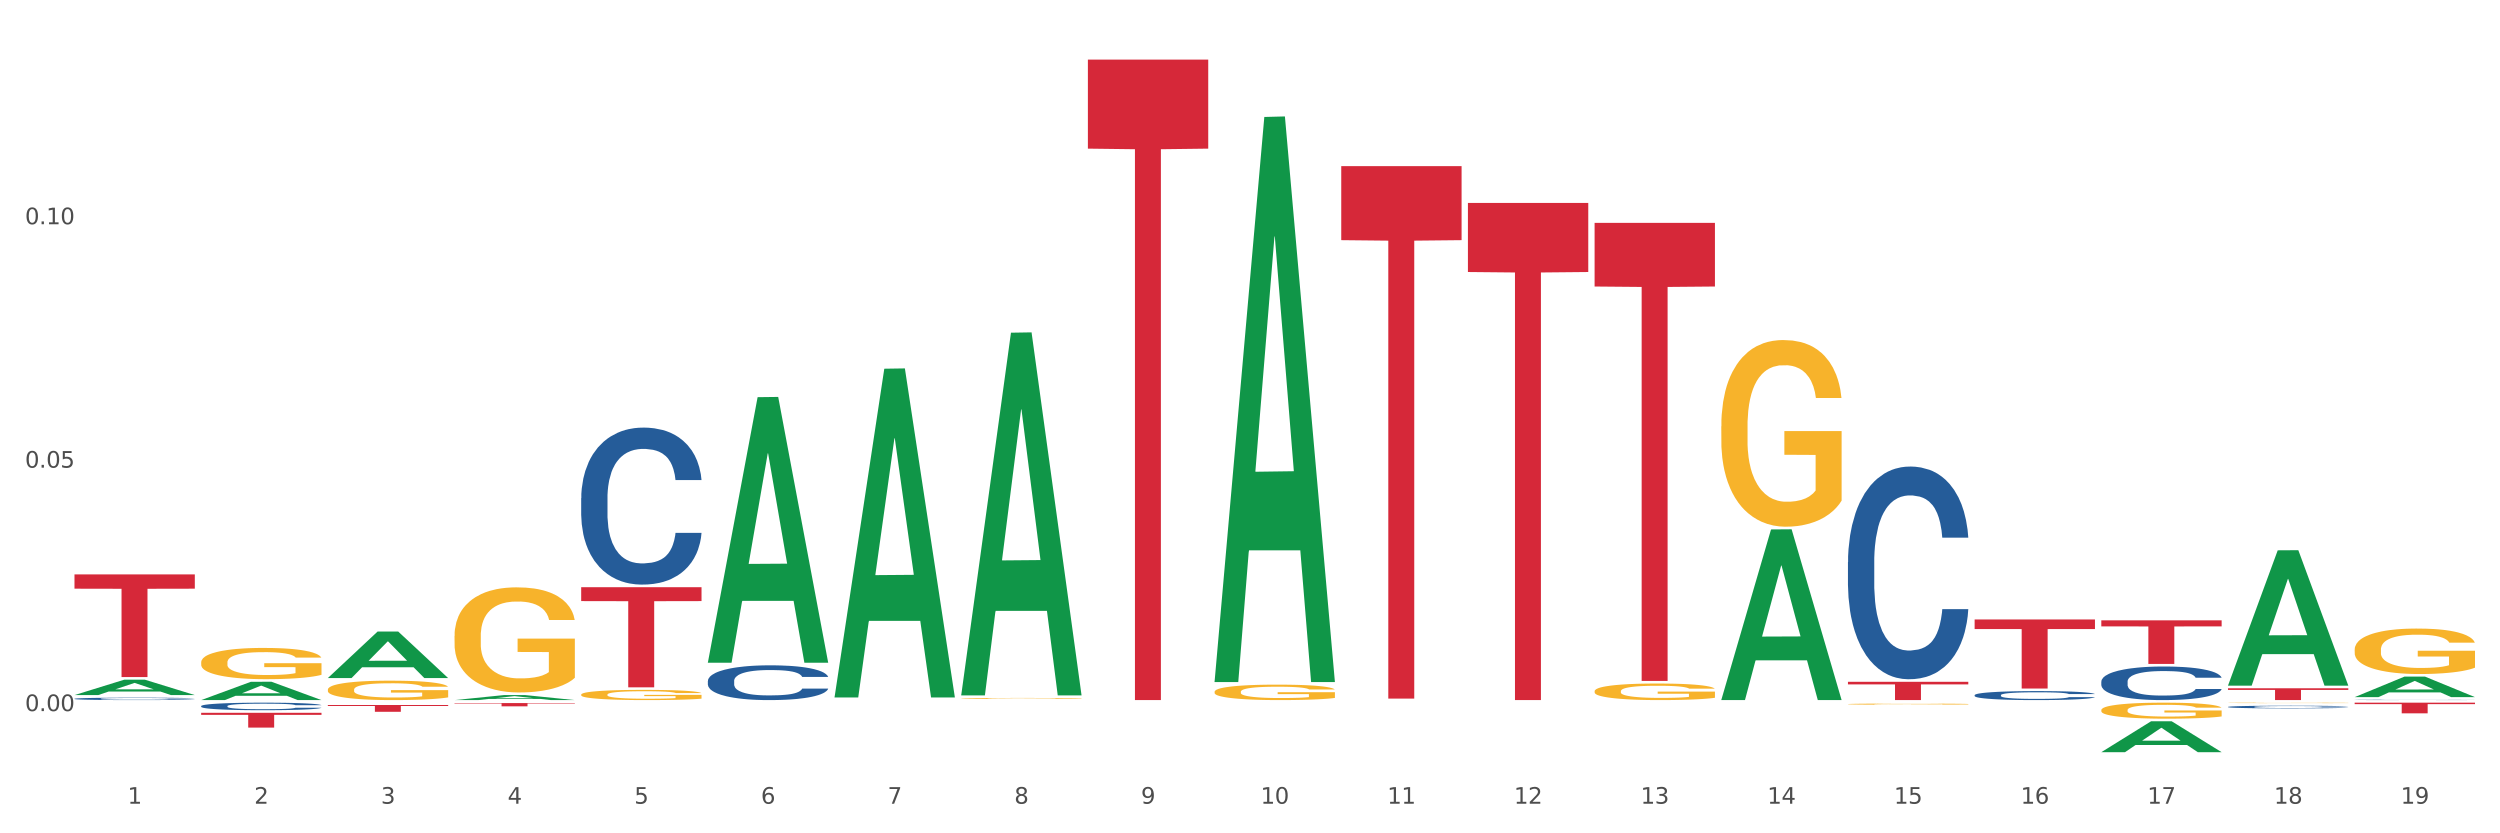 <?xml version="1.0" encoding="utf-8" standalone="no"?>
<!DOCTYPE svg PUBLIC "-//W3C//DTD SVG 1.1//EN"
  "http://www.w3.org/Graphics/SVG/1.1/DTD/svg11.dtd">
<svg xmlns:xlink="http://www.w3.org/1999/xlink" width="1080pt" height="360pt" viewBox="0 0 1080 360" xmlns="http://www.w3.org/2000/svg" version="1.1">
 <rect x="0" y="0" width="1080" height="360" fill="#333333" stroke="none"/>
 <defs>
  <style type="text/css">*{stroke-linejoin: round; stroke-linecap: butt}</style>
 </defs>
 <g id="figure_1">
  <g id="patch_1">
   <path d="M 0 360 
L 1080 360 
L 1080 0 
L 0 0 
z
" style="fill: #ffffff; stroke: #ffffff; stroke-linejoin: miter"/>
  </g>
  <g id="axes_1">
   <g id="matplotlib.axis_1">
    <g id="xtick_1">
     <g id="text_1">
      <!-- 1 -->
      <g style="fill: #4d4d4d" transform="translate(55.115 347.204) scale(0.096 -0.096)">
       <defs>
        <path id="DejaVuSans-31" d="M 794 531 
L 1825 531 
L 1825 4091 
L 703 3866 
L 703 4441 
L 1819 4666 
L 2450 4666 
L 2450 531 
L 3481 531 
L 3481 0 
L 794 0 
L 794 531 
z
" transform="scale(0.016)"/>
       </defs>
       <use xlink:href="#DejaVuSans-31"/>
      </g>
     </g>
    </g>
    <g id="xtick_2">
     <g id="text_2">
      <!-- 2 -->
      <g style="fill: #4d4d4d" transform="translate(109.839 347.204) scale(0.096 -0.096)">
       <defs>
        <path id="DejaVuSans-32" d="M 1228 531 
L 3431 531 
L 3431 0 
L 469 0 
L 469 531 
Q 828 903 1448 1529 
Q 2069 2156 2228 2338 
Q 2531 2678 2651 2914 
Q 2772 3150 2772 3378 
Q 2772 3750 2511 3984 
Q 2250 4219 1831 4219 
Q 1534 4219 1204 4116 
Q 875 4013 500 3803 
L 500 4441 
Q 881 4594 1212 4672 
Q 1544 4750 1819 4750 
Q 2544 4750 2975 4387 
Q 3406 4025 3406 3419 
Q 3406 3131 3298 2873 
Q 3191 2616 2906 2266 
Q 2828 2175 2409 1742 
Q 1991 1309 1228 531 
z
" transform="scale(0.016)"/>
       </defs>
       <use xlink:href="#DejaVuSans-32"/>
      </g>
     </g>
    </g>
    <g id="xtick_3">
     <g id="text_3">
      <!-- 3 -->
      <g style="fill: #4d4d4d" transform="translate(164.564 347.204) scale(0.096 -0.096)">
       <defs>
        <path id="DejaVuSans-33" d="M 2597 2516 
Q 3050 2419 3304 2112 
Q 3559 1806 3559 1356 
Q 3559 666 3084 287 
Q 2609 -91 1734 -91 
Q 1441 -91 1130 -33 
Q 819 25 488 141 
L 488 750 
Q 750 597 1062 519 
Q 1375 441 1716 441 
Q 2309 441 2620 675 
Q 2931 909 2931 1356 
Q 2931 1769 2642 2001 
Q 2353 2234 1838 2234 
L 1294 2234 
L 1294 2753 
L 1863 2753 
Q 2328 2753 2575 2939 
Q 2822 3125 2822 3475 
Q 2822 3834 2567 4026 
Q 2313 4219 1838 4219 
Q 1578 4219 1281 4162 
Q 984 4106 628 3988 
L 628 4550 
Q 988 4650 1302 4700 
Q 1616 4750 1894 4750 
Q 2613 4750 3031 4423 
Q 3450 4097 3450 3541 
Q 3450 3153 3228 2886 
Q 3006 2619 2597 2516 
z
" transform="scale(0.016)"/>
       </defs>
       <use xlink:href="#DejaVuSans-33"/>
      </g>
     </g>
    </g>
    <g id="xtick_4">
     <g id="text_4">
      <!-- 4 -->
      <g style="fill: #4d4d4d" transform="translate(219.288 347.204) scale(0.096 -0.096)">
       <defs>
        <path id="DejaVuSans-34" d="M 2419 4116 
L 825 1625 
L 2419 1625 
L 2419 4116 
z
M 2253 4666 
L 3047 4666 
L 3047 1625 
L 3713 1625 
L 3713 1100 
L 3047 1100 
L 3047 0 
L 2419 0 
L 2419 1100 
L 313 1100 
L 313 1709 
L 2253 4666 
z
" transform="scale(0.016)"/>
       </defs>
       <use xlink:href="#DejaVuSans-34"/>
      </g>
     </g>
    </g>
    <g id="xtick_5">
     <g id="text_5">
      <!-- 5 -->
      <g style="fill: #4d4d4d" transform="translate(274.012 347.204) scale(0.096 -0.096)">
       <defs>
        <path id="DejaVuSans-35" d="M 691 4666 
L 3169 4666 
L 3169 4134 
L 1269 4134 
L 1269 2991 
Q 1406 3038 1543 3061 
Q 1681 3084 1819 3084 
Q 2600 3084 3056 2656 
Q 3513 2228 3513 1497 
Q 3513 744 3044 326 
Q 2575 -91 1722 -91 
Q 1428 -91 1123 -41 
Q 819 9 494 109 
L 494 744 
Q 775 591 1075 516 
Q 1375 441 1709 441 
Q 2250 441 2565 725 
Q 2881 1009 2881 1497 
Q 2881 1984 2565 2268 
Q 2250 2553 1709 2553 
Q 1456 2553 1204 2497 
Q 953 2441 691 2322 
L 691 4666 
z
" transform="scale(0.016)"/>
       </defs>
       <use xlink:href="#DejaVuSans-35"/>
      </g>
     </g>
    </g>
    <g id="xtick_6">
     <g id="text_6">
      <!-- 6 -->
      <g style="fill: #4d4d4d" transform="translate(328.736 347.204) scale(0.096 -0.096)">
       <defs>
        <path id="DejaVuSans-36" d="M 2113 2584 
Q 1688 2584 1439 2293 
Q 1191 2003 1191 1497 
Q 1191 994 1439 701 
Q 1688 409 2113 409 
Q 2538 409 2786 701 
Q 3034 994 3034 1497 
Q 3034 2003 2786 2293 
Q 2538 2584 2113 2584 
z
M 3366 4563 
L 3366 3988 
Q 3128 4100 2886 4159 
Q 2644 4219 2406 4219 
Q 1781 4219 1451 3797 
Q 1122 3375 1075 2522 
Q 1259 2794 1537 2939 
Q 1816 3084 2150 3084 
Q 2853 3084 3261 2657 
Q 3669 2231 3669 1497 
Q 3669 778 3244 343 
Q 2819 -91 2113 -91 
Q 1303 -91 875 529 
Q 447 1150 447 2328 
Q 447 3434 972 4092 
Q 1497 4750 2381 4750 
Q 2619 4750 2861 4703 
Q 3103 4656 3366 4563 
z
" transform="scale(0.016)"/>
       </defs>
       <use xlink:href="#DejaVuSans-36"/>
      </g>
     </g>
    </g>
    <g id="xtick_7">
     <g id="text_7">
      <!-- 7 -->
      <g style="fill: #4d4d4d" transform="translate(383.461 347.204) scale(0.096 -0.096)">
       <defs>
        <path id="DejaVuSans-37" d="M 525 4666 
L 3525 4666 
L 3525 4397 
L 1831 0 
L 1172 0 
L 2766 4134 
L 525 4134 
L 525 4666 
z
" transform="scale(0.016)"/>
       </defs>
       <use xlink:href="#DejaVuSans-37"/>
      </g>
     </g>
    </g>
    <g id="xtick_8">
     <g id="text_8">
      <!-- 8 -->
      <g style="fill: #4d4d4d" transform="translate(438.185 347.204) scale(0.096 -0.096)">
       <defs>
        <path id="DejaVuSans-38" d="M 2034 2216 
Q 1584 2216 1326 1975 
Q 1069 1734 1069 1313 
Q 1069 891 1326 650 
Q 1584 409 2034 409 
Q 2484 409 2743 651 
Q 3003 894 3003 1313 
Q 3003 1734 2745 1975 
Q 2488 2216 2034 2216 
z
M 1403 2484 
Q 997 2584 770 2862 
Q 544 3141 544 3541 
Q 544 4100 942 4425 
Q 1341 4750 2034 4750 
Q 2731 4750 3128 4425 
Q 3525 4100 3525 3541 
Q 3525 3141 3298 2862 
Q 3072 2584 2669 2484 
Q 3125 2378 3379 2068 
Q 3634 1759 3634 1313 
Q 3634 634 3220 271 
Q 2806 -91 2034 -91 
Q 1263 -91 848 271 
Q 434 634 434 1313 
Q 434 1759 690 2068 
Q 947 2378 1403 2484 
z
M 1172 3481 
Q 1172 3119 1398 2916 
Q 1625 2713 2034 2713 
Q 2441 2713 2670 2916 
Q 2900 3119 2900 3481 
Q 2900 3844 2670 4047 
Q 2441 4250 2034 4250 
Q 1625 4250 1398 4047 
Q 1172 3844 1172 3481 
z
" transform="scale(0.016)"/>
       </defs>
       <use xlink:href="#DejaVuSans-38"/>
      </g>
     </g>
    </g>
    <g id="xtick_9">
     <g id="text_9">
      <!-- 9 -->
      <g style="fill: #4d4d4d" transform="translate(492.909 347.204) scale(0.096 -0.096)">
       <defs>
        <path id="DejaVuSans-39" d="M 703 97 
L 703 672 
Q 941 559 1184 500 
Q 1428 441 1663 441 
Q 2288 441 2617 861 
Q 2947 1281 2994 2138 
Q 2813 1869 2534 1725 
Q 2256 1581 1919 1581 
Q 1219 1581 811 2004 
Q 403 2428 403 3163 
Q 403 3881 828 4315 
Q 1253 4750 1959 4750 
Q 2769 4750 3195 4129 
Q 3622 3509 3622 2328 
Q 3622 1225 3098 567 
Q 2575 -91 1691 -91 
Q 1453 -91 1209 -44 
Q 966 3 703 97 
z
M 1959 2075 
Q 2384 2075 2632 2365 
Q 2881 2656 2881 3163 
Q 2881 3666 2632 3958 
Q 2384 4250 1959 4250 
Q 1534 4250 1286 3958 
Q 1038 3666 1038 3163 
Q 1038 2656 1286 2365 
Q 1534 2075 1959 2075 
z
" transform="scale(0.016)"/>
       </defs>
       <use xlink:href="#DejaVuSans-39"/>
      </g>
     </g>
    </g>
    <g id="xtick_10">
     <g id="text_10">
      <!-- 10 -->
      <g style="fill: #4d4d4d" transform="translate(544.58 347.204) scale(0.096 -0.096)">
       <defs>
        <path id="DejaVuSans-30" d="M 2034 4250 
Q 1547 4250 1301 3770 
Q 1056 3291 1056 2328 
Q 1056 1369 1301 889 
Q 1547 409 2034 409 
Q 2525 409 2770 889 
Q 3016 1369 3016 2328 
Q 3016 3291 2770 3770 
Q 2525 4250 2034 4250 
z
M 2034 4750 
Q 2819 4750 3233 4129 
Q 3647 3509 3647 2328 
Q 3647 1150 3233 529 
Q 2819 -91 2034 -91 
Q 1250 -91 836 529 
Q 422 1150 422 2328 
Q 422 3509 836 4129 
Q 1250 4750 2034 4750 
z
" transform="scale(0.016)"/>
       </defs>
       <use xlink:href="#DejaVuSans-31"/>
       <use xlink:href="#DejaVuSans-30" transform="translate(63.623 0)"/>
      </g>
     </g>
    </g>
    <g id="xtick_11">
     <g id="text_11">
      <!-- 11 -->
      <g style="fill: #4d4d4d" transform="translate(599.304 347.204) scale(0.096 -0.096)">
       <use xlink:href="#DejaVuSans-31"/>
       <use xlink:href="#DejaVuSans-31" transform="translate(63.623 0)"/>
      </g>
     </g>
    </g>
    <g id="xtick_12">
     <g id="text_12">
      <!-- 12 -->
      <g style="fill: #4d4d4d" transform="translate(654.028 347.204) scale(0.096 -0.096)">
       <use xlink:href="#DejaVuSans-31"/>
       <use xlink:href="#DejaVuSans-32" transform="translate(63.623 0)"/>
      </g>
     </g>
    </g>
    <g id="xtick_13">
     <g id="text_13">
      <!-- 13 -->
      <g style="fill: #4d4d4d" transform="translate(708.752 347.204) scale(0.096 -0.096)">
       <use xlink:href="#DejaVuSans-31"/>
       <use xlink:href="#DejaVuSans-33" transform="translate(63.623 0)"/>
      </g>
     </g>
    </g>
    <g id="xtick_14">
     <g id="text_14">
      <!-- 14 -->
      <g style="fill: #4d4d4d" transform="translate(763.477 347.204) scale(0.096 -0.096)">
       <use xlink:href="#DejaVuSans-31"/>
       <use xlink:href="#DejaVuSans-34" transform="translate(63.623 0)"/>
      </g>
     </g>
    </g>
    <g id="xtick_15">
     <g id="text_15">
      <!-- 15 -->
      <g style="fill: #4d4d4d" transform="translate(818.201 347.204) scale(0.096 -0.096)">
       <use xlink:href="#DejaVuSans-31"/>
       <use xlink:href="#DejaVuSans-35" transform="translate(63.623 0)"/>
      </g>
     </g>
    </g>
    <g id="xtick_16">
     <g id="text_16">
      <!-- 16 -->
      <g style="fill: #4d4d4d" transform="translate(872.925 347.204) scale(0.096 -0.096)">
       <use xlink:href="#DejaVuSans-31"/>
       <use xlink:href="#DejaVuSans-36" transform="translate(63.623 0)"/>
      </g>
     </g>
    </g>
    <g id="xtick_17">
     <g id="text_17">
      <!-- 17 -->
      <g style="fill: #4d4d4d" transform="translate(927.649 347.204) scale(0.096 -0.096)">
       <use xlink:href="#DejaVuSans-31"/>
       <use xlink:href="#DejaVuSans-37" transform="translate(63.623 0)"/>
      </g>
     </g>
    </g>
    <g id="xtick_18">
     <g id="text_18">
      <!-- 18 -->
      <g style="fill: #4d4d4d" transform="translate(982.374 347.204) scale(0.096 -0.096)">
       <use xlink:href="#DejaVuSans-31"/>
       <use xlink:href="#DejaVuSans-38" transform="translate(63.623 0)"/>
      </g>
     </g>
    </g>
    <g id="xtick_19">
     <g id="text_19">
      <!-- 19 -->
      <g style="fill: #4d4d4d" transform="translate(1037.098 347.204) scale(0.096 -0.096)">
       <use xlink:href="#DejaVuSans-31"/>
       <use xlink:href="#DejaVuSans-39" transform="translate(63.623 0)"/>
      </g>
     </g>
    </g>
    <g id="xtick_20"/>
    <g id="xtick_21"/>
    <g id="xtick_22"/>
    <g id="xtick_23"/>
    <g id="xtick_24"/>
    <g id="xtick_25"/>
    <g id="xtick_26"/>
    <g id="xtick_27"/>
    <g id="xtick_28"/>
    <g id="xtick_29"/>
    <g id="xtick_30"/>
    <g id="xtick_31"/>
    <g id="xtick_32"/>
    <g id="xtick_33"/>
    <g id="xtick_34"/>
    <g id="xtick_35"/>
    <g id="xtick_36"/>
    <g id="xtick_37"/>
   </g>
   <g id="matplotlib.axis_2">
    <g id="ytick_1">
     <g id="text_20">
      <!-- 0.00 -->
      <g style="fill: #4d4d4d" transform="translate(10.8 307.2) scale(0.096 -0.096)">
       <defs>
        <path id="DejaVuSans-2e" d="M 684 794 
L 1344 794 
L 1344 0 
L 684 0 
L 684 794 
z
" transform="scale(0.016)"/>
       </defs>
       <use xlink:href="#DejaVuSans-30"/>
       <use xlink:href="#DejaVuSans-2e" transform="translate(63.623 0)"/>
       <use xlink:href="#DejaVuSans-30" transform="translate(95.41 0)"/>
       <use xlink:href="#DejaVuSans-30" transform="translate(159.033 0)"/>
      </g>
     </g>
    </g>
    <g id="ytick_2">
     <g id="text_21">
      <!-- 0.05 -->
      <g style="fill: #4d4d4d" transform="translate(10.8 202.035) scale(0.096 -0.096)">
       <use xlink:href="#DejaVuSans-30"/>
       <use xlink:href="#DejaVuSans-2e" transform="translate(63.623 0)"/>
       <use xlink:href="#DejaVuSans-30" transform="translate(95.41 0)"/>
       <use xlink:href="#DejaVuSans-35" transform="translate(159.033 0)"/>
      </g>
     </g>
    </g>
    <g id="ytick_3">
     <g id="text_22">
      <!-- 0.10 -->
      <g style="fill: #4d4d4d" transform="translate(10.8 96.871) scale(0.096 -0.096)">
       <use xlink:href="#DejaVuSans-30"/>
       <use xlink:href="#DejaVuSans-2e" transform="translate(63.623 0)"/>
       <use xlink:href="#DejaVuSans-31" transform="translate(95.41 0)"/>
       <use xlink:href="#DejaVuSans-30" transform="translate(159.033 0)"/>
      </g>
     </g>
    </g>
    <g id="ytick_4"/>
    <g id="ytick_5"/>
    <g id="ytick_6"/>
   </g>
   <g id="PolyCollection_1">
    <path d="M 32.175 248.149 
L 84.163 248.149 
L 84.163 254.313 
L 63.713 254.355 
L 63.713 292.507 
L 52.502 292.507 
L 52.502 254.355 
L 32.175 254.313 
L 32.175 248.191 
L 32.175 248.149 
z
" clip-path="url(#p4dda1d527e)" style="fill: #d62839"/>
    <path d="M 86.899 307.924 
L 138.887 307.924 
L 138.887 308.815 
L 118.437 308.821 
L 118.437 314.33 
L 107.226 314.33 
L 107.226 308.821 
L 86.899 308.815 
L 86.899 307.93 
L 86.899 307.924 
z
" clip-path="url(#p4dda1d527e)" style="fill: #d62839"/>
    <path d="M 634.142 87.661 
L 686.13 87.661 
L 686.13 117.509 
L 665.68 117.71 
L 665.68 302.441 
L 654.469 302.441 
L 654.469 117.71 
L 634.142 117.509 
L 634.142 87.863 
L 634.142 87.661 
z
" clip-path="url(#p4dda1d527e)" style="fill: #d62839"/>
    <path d="M 579.418 71.782 
L 631.406 71.782 
L 631.406 103.745 
L 610.956 103.961 
L 610.956 301.786 
L 599.745 301.786 
L 599.745 103.961 
L 579.418 103.745 
L 579.418 71.998 
L 579.418 71.782 
z
" clip-path="url(#p4dda1d527e)" style="fill: #d62839"/>
    <path d="M 469.969 25.759 
L 521.957 25.759 
L 521.957 64.209 
L 501.507 64.469 
L 501.507 302.441 
L 490.296 302.441 
L 490.296 64.469 
L 469.969 64.209 
L 469.969 26.019 
L 469.969 25.759 
z
" clip-path="url(#p4dda1d527e)" style="fill: #d62839"/>
    <path d="M 251.072 253.663 
L 303.06 253.663 
L 303.06 259.673 
L 282.61 259.714 
L 282.61 296.914 
L 271.399 296.914 
L 271.399 259.714 
L 251.072 259.673 
L 251.072 253.703 
L 251.072 253.663 
z
" clip-path="url(#p4dda1d527e)" style="fill: #d62839"/>
    <path d="M 196.348 303.734 
L 248.336 303.734 
L 248.336 303.928 
L 227.886 303.929 
L 227.886 305.128 
L 216.675 305.128 
L 216.675 303.929 
L 196.348 303.928 
L 196.348 303.736 
L 196.348 303.734 
z
" clip-path="url(#p4dda1d527e)" style="fill: #d62839"/>
    <path d="M 141.624 304.571 
L 193.612 304.571 
L 193.612 304.979 
L 173.161 304.982 
L 173.161 307.506 
L 161.951 307.506 
L 161.951 304.982 
L 141.624 304.979 
L 141.624 304.574 
L 141.624 304.571 
z
" clip-path="url(#p4dda1d527e)" style="fill: #d62839"/>
    <path d="M 798.315 294.549 
L 850.303 294.549 
L 850.303 295.646 
L 829.853 295.653 
L 829.853 302.441 
L 818.642 302.441 
L 818.642 295.653 
L 798.315 295.646 
L 798.315 294.556 
L 798.315 294.549 
z
" clip-path="url(#p4dda1d527e)" style="fill: #d62839"/>
    <path d="M 688.866 96.272 
L 740.854 96.272 
L 740.854 123.774 
L 720.404 123.96 
L 720.404 294.174 
L 709.193 294.174 
L 709.193 123.96 
L 688.866 123.774 
L 688.866 96.458 
L 688.866 96.272 
z
" clip-path="url(#p4dda1d527e)" style="fill: #d62839"/>
    <path d="M 907.763 267.989 
L 959.751 267.989 
L 959.751 270.605 
L 939.301 270.623 
L 939.301 286.818 
L 928.09 286.818 
L 928.09 270.623 
L 907.763 270.605 
L 907.763 268.006 
L 907.763 267.989 
z
" clip-path="url(#p4dda1d527e)" style="fill: #d62839"/>
    <path d="M 853.039 267.597 
L 905.027 267.597 
L 905.027 271.743 
L 884.577 271.772 
L 884.577 297.436 
L 873.366 297.436 
L 873.366 271.772 
L 853.039 271.743 
L 853.039 267.625 
L 853.039 267.597 
z
" clip-path="url(#p4dda1d527e)" style="fill: #d62839"/>
    <path d="M 962.488 296.111 
L 962.541 296.057 
L 983.98 237.734 
L 992.877 237.679 
L 1014.476 296.221 
L 1004.185 296.221 
L 999.522 282.589 
L 977.387 282.589 
L 977.227 282.809 
L 972.724 296.221 
L 962.488 296.221 
L 962.488 296.111 
L 980.174 274.454 
L 996.735 274.399 
L 988.535 250.157 
L 988.428 250.047 
L 988.321 250.212 
L 980.121 274.399 
L 980.174 274.454 
L 962.488 296.111 
z
" clip-path="url(#p4dda1d527e)" style="fill: #109648"/>
    <path d="M 1017.212 301.153 
L 1017.266 301.145 
L 1038.704 292.301 
L 1047.601 292.293 
L 1069.2 301.17 
L 1058.91 301.17 
L 1054.247 299.103 
L 1032.112 299.103 
L 1031.951 299.136 
L 1027.449 301.17 
L 1017.212 301.17 
L 1017.212 301.153 
L 1034.899 297.869 
L 1051.46 297.861 
L 1043.26 294.185 
L 1043.152 294.168 
L 1043.045 294.193 
L 1034.845 297.861 
L 1034.899 297.869 
L 1017.212 301.153 
z
" clip-path="url(#p4dda1d527e)" style="fill: #109648"/>
    <path d="M 1017.212 303.552 
L 1069.2 303.552 
L 1069.2 304.194 
L 1048.75 304.199 
L 1048.75 308.173 
L 1037.539 308.173 
L 1037.539 304.199 
L 1017.212 304.194 
L 1017.212 303.557 
L 1017.212 303.552 
z
" clip-path="url(#p4dda1d527e)" style="fill: #d62839"/>
    <path d="M 962.488 297.333 
L 1014.476 297.333 
L 1014.476 298.043 
L 994.025 298.047 
L 994.025 302.441 
L 982.815 302.441 
L 982.815 298.047 
L 962.488 298.043 
L 962.488 297.337 
L 962.488 297.333 
z
" clip-path="url(#p4dda1d527e)" style="fill: #d62839"/>
    <path d="M 196.348 274.72 
L 196.409 274.679 
L 196.409 273.186 
L 196.532 271.9 
L 197.146 268.789 
L 198.066 266.218 
L 198.742 264.85 
L 199.417 263.73 
L 200.215 262.61 
L 201.197 261.449 
L 202.977 259.748 
L 204.082 258.878 
L 205.432 257.965 
L 207.887 256.638 
L 209.667 255.891 
L 211.508 255.269 
L 214.516 254.523 
L 216.48 254.191 
L 218.567 253.942 
L 221.084 253.776 
L 222.986 253.735 
L 227.16 253.859 
L 230.72 254.233 
L 232.439 254.523 
L 234.648 255.021 
L 235.815 255.352 
L 237.717 256.016 
L 239.681 256.887 
L 241.032 257.633 
L 243.057 259.043 
L 244.592 260.453 
L 246.003 262.195 
L 246.74 263.398 
L 247.292 264.518 
L 247.783 265.803 
L 248.275 267.836 
L 237.226 267.836 
L 236.797 266.384 
L 236.121 265.015 
L 235.139 263.688 
L 234.28 262.859 
L 232.807 261.822 
L 231.457 261.159 
L 230.045 260.661 
L 228.326 260.246 
L 226.976 260.039 
L 225.073 259.873 
L 221.329 259.914 
L 218.813 260.246 
L 217.094 260.661 
L 215.989 261.034 
L 215.007 261.449 
L 213.902 262.029 
L 212.613 262.9 
L 211.693 263.688 
L 210.772 264.684 
L 210.035 265.679 
L 209.36 266.84 
L 208.808 268.084 
L 208.378 269.37 
L 208.01 270.946 
L 207.703 273.559 
L 207.703 279.241 
L 207.826 280.526 
L 208.133 282.227 
L 208.501 283.512 
L 209.115 285.047 
L 209.667 286.084 
L 210.711 287.577 
L 211.877 288.821 
L 212.797 289.609 
L 213.718 290.272 
L 215.314 291.185 
L 217.094 291.931 
L 218.628 292.387 
L 220.715 292.802 
L 222.127 292.968 
L 223.355 293.051 
L 226.362 293.051 
L 228.51 292.927 
L 230.904 292.636 
L 232.746 292.263 
L 234.28 291.807 
L 235.999 291.06 
L 237.104 290.355 
L 237.104 281.688 
L 223.6 281.646 
L 223.6 275.881 
L 248.336 275.881 
L 248.336 292.802 
L 247.292 293.673 
L 246.126 294.461 
L 244.899 295.166 
L 243.057 296.037 
L 240.848 296.867 
L 238.884 297.447 
L 236.797 297.945 
L 234.341 298.401 
L 231.15 298.816 
L 229.186 298.982 
L 226.73 299.106 
L 223.846 299.148 
L 221.329 299.065 
L 218.874 298.857 
L 216.296 298.484 
L 213.779 297.945 
L 211.877 297.406 
L 209.974 296.742 
L 207.948 295.871 
L 206.353 295.042 
L 205.125 294.295 
L 203.775 293.341 
L 202.302 292.097 
L 201.197 290.977 
L 200.215 289.816 
L 199.171 288.323 
L 198.435 287.037 
L 197.698 285.42 
L 197.269 284.217 
L 196.777 282.351 
L 196.409 279.738 
L 196.348 274.72 
z
" clip-path="url(#p4dda1d527e)" style="fill: #f7b32b"/>
    <path d="M 251.072 300.066 
L 251.133 300.062 
L 251.133 299.917 
L 251.256 299.791 
L 251.87 299.489 
L 252.791 299.239 
L 253.466 299.106 
L 254.141 298.997 
L 254.939 298.888 
L 255.921 298.775 
L 257.701 298.61 
L 258.806 298.525 
L 260.156 298.436 
L 262.611 298.307 
L 264.391 298.235 
L 266.233 298.174 
L 269.24 298.102 
L 271.204 298.069 
L 273.291 298.045 
L 275.808 298.029 
L 277.711 298.025 
L 281.884 298.037 
L 285.444 298.073 
L 287.163 298.102 
L 289.373 298.15 
L 290.539 298.182 
L 292.442 298.247 
L 294.406 298.332 
L 295.756 298.404 
L 297.782 298.541 
L 299.316 298.678 
L 300.728 298.848 
L 301.464 298.965 
L 302.017 299.074 
L 302.508 299.199 
L 302.999 299.396 
L 291.951 299.396 
L 291.521 299.255 
L 290.846 299.122 
L 289.864 298.993 
L 289.004 298.912 
L 287.531 298.811 
L 286.181 298.747 
L 284.769 298.699 
L 283.051 298.658 
L 281.7 298.638 
L 279.797 298.622 
L 276.053 298.626 
L 273.537 298.658 
L 271.818 298.699 
L 270.713 298.735 
L 269.731 298.775 
L 268.627 298.832 
L 267.338 298.916 
L 266.417 298.993 
L 265.496 299.09 
L 264.76 299.187 
L 264.084 299.299 
L 263.532 299.42 
L 263.102 299.545 
L 262.734 299.699 
L 262.427 299.953 
L 262.427 300.505 
L 262.55 300.63 
L 262.857 300.796 
L 263.225 300.921 
L 263.839 301.07 
L 264.391 301.171 
L 265.435 301.316 
L 266.601 301.437 
L 267.522 301.514 
L 268.442 301.578 
L 270.038 301.667 
L 271.818 301.739 
L 273.353 301.784 
L 275.44 301.824 
L 276.851 301.84 
L 278.079 301.848 
L 281.086 301.848 
L 283.235 301.836 
L 285.629 301.808 
L 287.47 301.772 
L 289.004 301.727 
L 290.723 301.655 
L 291.828 301.586 
L 291.828 300.743 
L 278.324 300.739 
L 278.324 300.179 
L 303.06 300.179 
L 303.06 301.824 
L 302.017 301.909 
L 300.851 301.985 
L 299.623 302.054 
L 297.782 302.139 
L 295.572 302.219 
L 293.608 302.276 
L 291.521 302.324 
L 289.066 302.369 
L 285.874 302.409 
L 283.91 302.425 
L 281.455 302.437 
L 278.57 302.441 
L 276.053 302.433 
L 273.598 302.413 
L 271.02 302.377 
L 268.504 302.324 
L 266.601 302.272 
L 264.698 302.207 
L 262.673 302.123 
L 261.077 302.042 
L 259.849 301.969 
L 258.499 301.877 
L 257.026 301.756 
L 255.921 301.647 
L 254.939 301.534 
L 253.896 301.389 
L 253.159 301.264 
L 252.422 301.106 
L 251.993 300.989 
L 251.502 300.808 
L 251.133 300.554 
L 251.072 300.066 
z
" clip-path="url(#p4dda1d527e)" style="fill: #f7b32b"/>
    <path d="M 32.175 301.862 
L 32.236 301.861 
L 32.236 301.834 
L 32.421 301.798 
L 33.097 301.731 
L 33.957 301.68 
L 35.432 301.62 
L 36.231 301.595 
L 37.275 301.567 
L 39.426 301.522 
L 41.884 301.484 
L 43.605 301.463 
L 44.895 301.449 
L 47.784 301.425 
L 49.443 301.415 
L 51.164 301.406 
L 52.638 301.4 
L 55.096 301.394 
L 57.063 301.391 
L 59.337 301.39 
L 61.242 301.391 
L 63.761 301.395 
L 67.448 301.406 
L 68.862 301.413 
L 70.767 301.424 
L 72.733 301.44 
L 74.331 301.455 
L 76.174 301.477 
L 78.079 301.506 
L 79.923 301.543 
L 81.213 301.576 
L 82.258 301.612 
L 83.18 301.655 
L 83.856 301.702 
L 84.163 301.741 
L 72.917 301.741 
L 72.61 301.706 
L 71.996 301.667 
L 71.381 301.641 
L 70.705 301.62 
L 69.66 301.596 
L 68.739 301.581 
L 67.202 301.563 
L 65.789 301.551 
L 64.621 301.544 
L 63.208 301.539 
L 60.197 301.533 
L 58.046 301.533 
L 56.694 301.535 
L 55.035 301.54 
L 53.622 301.546 
L 51.962 301.558 
L 50.672 301.57 
L 49.381 301.587 
L 48.644 301.598 
L 47.538 301.619 
L 46.8 301.637 
L 45.817 301.666 
L 45.264 301.687 
L 44.281 301.742 
L 43.851 301.783 
L 43.666 301.81 
L 43.544 301.841 
L 43.544 301.991 
L 43.912 302.058 
L 44.22 302.087 
L 44.711 302.12 
L 45.633 302.162 
L 46.985 302.203 
L 48.398 302.233 
L 49.566 302.251 
L 50.672 302.265 
L 51.778 302.275 
L 53.13 302.285 
L 54.236 302.29 
L 55.895 302.296 
L 57.862 302.299 
L 59.398 302.299 
L 62.532 302.294 
L 63.945 302.289 
L 65.297 302.283 
L 66.772 302.272 
L 67.94 302.261 
L 68.616 302.252 
L 69.722 302.234 
L 70.582 302.215 
L 71.32 302.193 
L 71.811 302.173 
L 72.364 302.145 
L 72.795 302.112 
L 72.917 302.095 
L 84.163 302.095 
L 83.917 302.129 
L 83.487 302.163 
L 82.627 302.208 
L 81.951 302.234 
L 80.906 302.265 
L 79.8 302.292 
L 78.264 302.322 
L 76.85 302.344 
L 75.375 302.363 
L 73.778 302.381 
L 70.89 302.405 
L 69.845 302.411 
L 67.633 302.423 
L 65.912 302.43 
L 63.392 302.436 
L 60.811 302.44 
L 58.108 302.441 
L 55.711 302.439 
L 53.069 302.433 
L 51.409 302.428 
L 49.566 302.419 
L 47.415 302.406 
L 45.387 302.389 
L 43.482 302.37 
L 41.7 302.348 
L 40.041 302.323 
L 37.89 302.282 
L 36.292 302.241 
L 35.125 302.204 
L 34.326 302.172 
L 33.527 302.132 
L 33.097 302.104 
L 32.421 302.037 
L 32.175 301.975 
L 32.175 301.862 
z
" clip-path="url(#p4dda1d527e)" style="fill: #255c99"/>
    <path d="M 86.899 305.018 
L 86.961 305.015 
L 86.961 304.931 
L 87.145 304.818 
L 87.821 304.61 
L 88.681 304.452 
L 90.156 304.267 
L 90.955 304.19 
L 92 304.103 
L 94.151 303.963 
L 96.609 303.844 
L 98.329 303.779 
L 99.62 303.737 
L 102.508 303.663 
L 104.167 303.63 
L 105.888 303.603 
L 107.363 303.585 
L 109.821 303.564 
L 111.787 303.555 
L 114.061 303.552 
L 115.966 303.555 
L 118.485 303.567 
L 122.172 303.603 
L 123.586 303.624 
L 125.491 303.66 
L 127.457 303.707 
L 129.055 303.755 
L 130.899 303.823 
L 132.804 303.913 
L 134.647 304.026 
L 135.938 304.13 
L 136.982 304.24 
L 137.904 304.374 
L 138.58 304.52 
L 138.887 304.642 
L 127.642 304.642 
L 127.334 304.532 
L 126.72 304.413 
L 126.105 304.333 
L 125.429 304.267 
L 124.385 304.193 
L 123.463 304.145 
L 121.927 304.088 
L 120.513 304.053 
L 119.346 304.032 
L 117.932 304.014 
L 114.921 303.996 
L 112.77 303.996 
L 111.418 304.002 
L 109.759 304.017 
L 108.346 304.038 
L 106.687 304.074 
L 105.396 304.112 
L 104.106 304.163 
L 103.368 304.199 
L 102.262 304.264 
L 101.525 304.318 
L 100.542 304.41 
L 99.988 304.476 
L 99.005 304.645 
L 98.575 304.77 
L 98.391 304.857 
L 98.268 304.952 
L 98.268 305.417 
L 98.637 305.625 
L 98.944 305.714 
L 99.435 305.816 
L 100.357 305.947 
L 101.709 306.075 
L 103.122 306.167 
L 104.29 306.224 
L 105.396 306.265 
L 106.502 306.298 
L 107.854 306.328 
L 108.96 306.346 
L 110.62 306.364 
L 112.586 306.373 
L 114.122 306.373 
L 117.256 306.358 
L 118.67 306.343 
L 120.022 306.322 
L 121.497 306.289 
L 122.664 306.253 
L 123.34 306.227 
L 124.446 306.17 
L 125.307 306.11 
L 126.044 306.042 
L 126.536 305.982 
L 127.089 305.893 
L 127.519 305.792 
L 127.642 305.738 
L 138.887 305.738 
L 138.642 305.845 
L 138.211 305.95 
L 137.351 306.09 
L 136.675 306.17 
L 135.63 306.268 
L 134.524 306.352 
L 132.988 306.444 
L 131.575 306.513 
L 130.1 306.572 
L 128.502 306.626 
L 125.614 306.7 
L 124.569 306.721 
L 122.357 306.757 
L 120.636 306.778 
L 118.117 306.798 
L 115.536 306.81 
L 112.832 306.813 
L 110.435 306.807 
L 107.793 306.789 
L 106.134 306.772 
L 104.29 306.745 
L 102.139 306.703 
L 100.111 306.652 
L 98.206 306.593 
L 96.424 306.524 
L 94.765 306.447 
L 92.614 306.319 
L 91.017 306.194 
L 89.849 306.078 
L 89.05 305.979 
L 88.251 305.854 
L 87.821 305.768 
L 87.145 305.56 
L 86.899 305.366 
L 86.899 305.018 
z
" clip-path="url(#p4dda1d527e)" style="fill: #255c99"/>
    <path d="M 251.072 215.198 
L 251.134 215.136 
L 251.134 213.401 
L 251.318 211.047 
L 251.994 206.711 
L 252.854 203.428 
L 254.329 199.587 
L 255.128 197.976 
L 256.173 196.18 
L 258.323 193.268 
L 260.781 190.791 
L 262.502 189.428 
L 263.793 188.561 
L 266.681 187.012 
L 268.34 186.33 
L 270.061 185.773 
L 271.535 185.401 
L 273.994 184.968 
L 275.96 184.782 
L 278.234 184.72 
L 280.139 184.782 
L 282.658 185.03 
L 286.345 185.773 
L 287.759 186.207 
L 289.664 186.95 
L 291.63 187.941 
L 293.228 188.932 
L 295.071 190.357 
L 296.976 192.215 
L 298.82 194.569 
L 300.11 196.737 
L 301.155 199.03 
L 302.077 201.817 
L 302.753 204.852 
L 303.06 207.392 
L 291.815 207.392 
L 291.507 205.1 
L 290.893 202.622 
L 290.278 200.95 
L 289.602 199.587 
L 288.558 198.038 
L 287.636 197.047 
L 286.1 195.87 
L 284.686 195.127 
L 283.519 194.693 
L 282.105 194.322 
L 279.094 193.95 
L 276.943 193.95 
L 275.591 194.074 
L 273.932 194.384 
L 272.519 194.817 
L 270.86 195.561 
L 269.569 196.366 
L 268.279 197.419 
L 267.541 198.162 
L 266.435 199.525 
L 265.698 200.64 
L 264.714 202.56 
L 264.161 203.923 
L 263.178 207.454 
L 262.748 210.056 
L 262.564 211.852 
L 262.441 213.835 
L 262.441 223.498 
L 262.809 227.835 
L 263.117 229.693 
L 263.608 231.799 
L 264.53 234.525 
L 265.882 237.189 
L 267.295 239.109 
L 268.463 240.286 
L 269.569 241.153 
L 270.675 241.835 
L 272.027 242.454 
L 273.133 242.826 
L 274.792 243.197 
L 276.759 243.383 
L 278.295 243.383 
L 281.429 243.074 
L 282.843 242.764 
L 284.195 242.33 
L 285.669 241.649 
L 286.837 240.905 
L 287.513 240.348 
L 288.619 239.171 
L 289.479 237.932 
L 290.217 236.507 
L 290.708 235.268 
L 291.261 233.41 
L 291.692 231.304 
L 291.815 230.189 
L 303.06 230.189 
L 302.814 232.419 
L 302.384 234.587 
L 301.524 237.498 
L 300.848 239.171 
L 299.803 241.215 
L 298.697 242.95 
L 297.161 244.87 
L 295.747 246.295 
L 294.273 247.534 
L 292.675 248.649 
L 289.787 250.197 
L 288.742 250.631 
L 286.53 251.374 
L 284.809 251.808 
L 282.29 252.242 
L 279.709 252.489 
L 277.005 252.551 
L 274.608 252.427 
L 271.966 252.056 
L 270.306 251.684 
L 268.463 251.127 
L 266.312 250.259 
L 264.284 249.206 
L 262.379 247.967 
L 260.597 246.543 
L 258.938 244.932 
L 256.787 242.268 
L 255.189 239.666 
L 254.022 237.251 
L 253.223 235.206 
L 252.424 232.605 
L 251.994 230.808 
L 251.318 226.472 
L 251.072 222.445 
L 251.072 215.198 
z
" clip-path="url(#p4dda1d527e)" style="fill: #255c99"/>
    <path d="M 305.796 294.168 
L 305.858 294.155 
L 305.858 293.771 
L 306.042 293.249 
L 306.718 292.289 
L 307.578 291.562 
L 309.053 290.711 
L 309.852 290.354 
L 310.897 289.957 
L 313.048 289.312 
L 315.506 288.763 
L 317.226 288.461 
L 318.517 288.269 
L 321.405 287.926 
L 323.064 287.775 
L 324.785 287.652 
L 326.26 287.569 
L 328.718 287.473 
L 330.684 287.432 
L 332.958 287.419 
L 334.863 287.432 
L 337.382 287.487 
L 341.07 287.652 
L 342.483 287.748 
L 344.388 287.912 
L 346.354 288.132 
L 347.952 288.351 
L 349.796 288.667 
L 351.701 289.079 
L 353.544 289.6 
L 354.835 290.08 
L 355.879 290.588 
L 356.801 291.205 
L 357.477 291.877 
L 357.784 292.44 
L 346.539 292.44 
L 346.232 291.932 
L 345.617 291.383 
L 345.002 291.013 
L 344.327 290.711 
L 343.282 290.368 
L 342.36 290.149 
L 340.824 289.888 
L 339.41 289.723 
L 338.243 289.627 
L 336.829 289.545 
L 333.818 289.463 
L 331.667 289.463 
L 330.316 289.49 
L 328.656 289.559 
L 327.243 289.655 
L 325.584 289.819 
L 324.293 289.998 
L 323.003 290.231 
L 322.265 290.396 
L 321.159 290.697 
L 320.422 290.944 
L 319.439 291.37 
L 318.886 291.672 
L 317.902 292.454 
L 317.472 293.03 
L 317.288 293.428 
L 317.165 293.867 
L 317.165 296.007 
L 317.534 296.967 
L 317.841 297.379 
L 318.332 297.845 
L 319.254 298.449 
L 320.606 299.039 
L 322.02 299.464 
L 323.187 299.725 
L 324.293 299.917 
L 325.399 300.068 
L 326.751 300.205 
L 327.857 300.287 
L 329.517 300.37 
L 331.483 300.411 
L 333.019 300.411 
L 336.153 300.342 
L 337.567 300.274 
L 338.919 300.177 
L 340.394 300.027 
L 341.561 299.862 
L 342.237 299.738 
L 343.343 299.478 
L 344.204 299.203 
L 344.941 298.888 
L 345.433 298.613 
L 345.986 298.202 
L 346.416 297.735 
L 346.539 297.489 
L 357.784 297.489 
L 357.539 297.982 
L 357.108 298.463 
L 356.248 299.107 
L 355.572 299.478 
L 354.527 299.931 
L 353.421 300.315 
L 351.885 300.74 
L 350.472 301.056 
L 348.997 301.33 
L 347.399 301.577 
L 344.511 301.92 
L 343.466 302.016 
L 341.254 302.181 
L 339.533 302.277 
L 337.014 302.373 
L 334.433 302.427 
L 331.729 302.441 
L 329.332 302.414 
L 326.69 302.331 
L 325.031 302.249 
L 323.187 302.126 
L 321.036 301.934 
L 319.008 301.7 
L 317.103 301.426 
L 315.321 301.11 
L 313.662 300.754 
L 311.511 300.164 
L 309.914 299.588 
L 308.746 299.053 
L 307.947 298.6 
L 307.148 298.024 
L 306.718 297.626 
L 306.042 296.665 
L 305.796 295.774 
L 305.796 294.168 
z
" clip-path="url(#p4dda1d527e)" style="fill: #255c99"/>
    <path d="M 141.624 297.927 
L 141.685 297.919 
L 141.685 297.643 
L 141.808 297.406 
L 142.421 296.831 
L 143.342 296.356 
L 144.017 296.103 
L 144.693 295.896 
L 145.49 295.689 
L 146.472 295.474 
L 148.252 295.16 
L 149.357 294.999 
L 150.708 294.831 
L 153.163 294.585 
L 154.943 294.447 
L 156.784 294.332 
L 159.792 294.194 
L 161.756 294.133 
L 163.843 294.087 
L 166.359 294.056 
L 168.262 294.049 
L 172.436 294.072 
L 175.996 294.141 
L 177.714 294.194 
L 179.924 294.286 
L 181.09 294.348 
L 182.993 294.47 
L 184.957 294.631 
L 186.308 294.769 
L 188.333 295.03 
L 189.867 295.29 
L 191.279 295.612 
L 192.016 295.835 
L 192.568 296.041 
L 193.059 296.279 
L 193.55 296.655 
L 182.502 296.655 
L 182.072 296.386 
L 181.397 296.133 
L 180.415 295.888 
L 179.556 295.735 
L 178.083 295.543 
L 176.732 295.421 
L 175.321 295.329 
L 173.602 295.252 
L 172.252 295.214 
L 170.349 295.183 
L 166.605 295.191 
L 164.088 295.252 
L 162.37 295.329 
L 161.265 295.398 
L 160.283 295.474 
L 159.178 295.582 
L 157.889 295.743 
L 156.968 295.888 
L 156.048 296.072 
L 155.311 296.256 
L 154.636 296.471 
L 154.083 296.701 
L 153.654 296.938 
L 153.286 297.229 
L 152.979 297.712 
L 152.979 298.762 
L 153.101 299 
L 153.408 299.314 
L 153.777 299.552 
L 154.39 299.835 
L 154.943 300.027 
L 155.986 300.303 
L 157.152 300.533 
L 158.073 300.678 
L 158.994 300.801 
L 160.59 300.97 
L 162.37 301.108 
L 163.904 301.192 
L 165.991 301.269 
L 167.403 301.299 
L 168.63 301.315 
L 171.638 301.315 
L 173.786 301.292 
L 176.18 301.238 
L 178.021 301.169 
L 179.556 301.085 
L 181.274 300.947 
L 182.379 300.816 
L 182.379 299.215 
L 168.876 299.207 
L 168.876 298.142 
L 193.612 298.142 
L 193.612 301.269 
L 192.568 301.429 
L 191.402 301.575 
L 190.174 301.705 
L 188.333 301.866 
L 186.123 302.02 
L 184.159 302.127 
L 182.072 302.219 
L 179.617 302.303 
L 176.425 302.38 
L 174.461 302.411 
L 172.006 302.434 
L 169.121 302.441 
L 166.605 302.426 
L 164.15 302.388 
L 161.572 302.319 
L 159.055 302.219 
L 157.152 302.119 
L 155.25 301.997 
L 153.224 301.836 
L 151.628 301.682 
L 150.401 301.544 
L 149.05 301.368 
L 147.577 301.138 
L 146.472 300.931 
L 145.49 300.717 
L 144.447 300.441 
L 143.71 300.203 
L 142.974 299.904 
L 142.544 299.682 
L 142.053 299.337 
L 141.685 298.854 
L 141.624 297.927 
z
" clip-path="url(#p4dda1d527e)" style="fill: #f7b32b"/>
    <path d="M 86.899 286.145 
L 86.961 286.133 
L 86.961 285.689 
L 87.083 285.307 
L 87.697 284.382 
L 88.618 283.617 
L 89.293 283.21 
L 89.968 282.877 
L 90.766 282.544 
L 91.748 282.199 
L 93.528 281.694 
L 94.633 281.435 
L 95.983 281.163 
L 98.439 280.769 
L 100.219 280.547 
L 102.06 280.362 
L 105.067 280.14 
L 107.032 280.041 
L 109.118 279.967 
L 111.635 279.918 
L 113.538 279.905 
L 117.712 279.942 
L 121.272 280.053 
L 122.99 280.14 
L 125.2 280.288 
L 126.366 280.386 
L 128.269 280.584 
L 130.233 280.843 
L 131.583 281.065 
L 133.609 281.484 
L 135.143 281.903 
L 136.555 282.421 
L 137.291 282.779 
L 137.844 283.112 
L 138.335 283.494 
L 138.826 284.098 
L 127.778 284.098 
L 127.348 283.667 
L 126.673 283.26 
L 125.691 282.865 
L 124.832 282.618 
L 123.358 282.31 
L 122.008 282.113 
L 120.596 281.965 
L 118.878 281.842 
L 117.527 281.78 
L 115.625 281.731 
L 111.881 281.743 
L 109.364 281.842 
L 107.645 281.965 
L 106.541 282.076 
L 105.559 282.199 
L 104.454 282.372 
L 103.165 282.631 
L 102.244 282.865 
L 101.323 283.161 
L 100.587 283.457 
L 99.912 283.802 
L 99.359 284.172 
L 98.93 284.554 
L 98.561 285.023 
L 98.254 285.8 
L 98.254 287.489 
L 98.377 287.872 
L 98.684 288.377 
L 99.052 288.76 
L 99.666 289.216 
L 100.219 289.524 
L 101.262 289.968 
L 102.428 290.338 
L 103.349 290.572 
L 104.27 290.77 
L 105.865 291.041 
L 107.645 291.263 
L 109.18 291.398 
L 111.267 291.522 
L 112.678 291.571 
L 113.906 291.596 
L 116.914 291.596 
L 119.062 291.559 
L 121.456 291.472 
L 123.297 291.362 
L 124.832 291.226 
L 126.55 291.004 
L 127.655 290.794 
L 127.655 288.217 
L 114.152 288.205 
L 114.152 286.491 
L 138.887 286.491 
L 138.887 291.522 
L 137.844 291.781 
L 136.678 292.015 
L 135.45 292.225 
L 133.609 292.484 
L 131.399 292.73 
L 129.435 292.903 
L 127.348 293.051 
L 124.893 293.187 
L 121.701 293.31 
L 119.737 293.359 
L 117.282 293.396 
L 114.397 293.409 
L 111.881 293.384 
L 109.425 293.322 
L 106.847 293.211 
L 104.331 293.051 
L 102.428 292.891 
L 100.525 292.693 
L 98.5 292.434 
L 96.904 292.188 
L 95.676 291.966 
L 94.326 291.682 
L 92.853 291.312 
L 91.748 290.979 
L 90.766 290.634 
L 89.723 290.19 
L 88.986 289.808 
L 88.25 289.327 
L 87.82 288.969 
L 87.329 288.414 
L 86.961 287.637 
L 86.899 286.145 
z
" clip-path="url(#p4dda1d527e)" style="fill: #f7b32b"/>
    <path d="M 962.488 303.644 
L 962.549 303.644 
L 962.549 303.637 
L 962.672 303.632 
L 963.286 303.618 
L 964.206 303.607 
L 964.881 303.601 
L 965.557 303.596 
L 966.355 303.591 
L 967.337 303.586 
L 969.117 303.579 
L 970.221 303.575 
L 971.572 303.571 
L 974.027 303.565 
L 975.807 303.562 
L 977.648 303.559 
L 980.656 303.556 
L 982.62 303.554 
L 984.707 303.553 
L 987.223 303.553 
L 989.126 303.552 
L 993.3 303.553 
L 996.86 303.555 
L 998.579 303.556 
L 1000.788 303.558 
L 1001.954 303.559 
L 1003.857 303.562 
L 1005.821 303.566 
L 1007.172 303.569 
L 1009.197 303.576 
L 1010.732 303.582 
L 1012.143 303.589 
L 1012.88 303.595 
L 1013.432 303.599 
L 1013.923 303.605 
L 1014.414 303.614 
L 1003.366 303.614 
L 1002.936 303.608 
L 1002.261 303.602 
L 1001.279 303.596 
L 1000.42 303.592 
L 998.947 303.588 
L 997.596 303.585 
L 996.185 303.583 
L 994.466 303.581 
L 993.116 303.58 
L 991.213 303.579 
L 987.469 303.579 
L 984.952 303.581 
L 983.234 303.583 
L 982.129 303.584 
L 981.147 303.586 
L 980.042 303.589 
L 978.753 303.592 
L 977.832 303.596 
L 976.912 303.6 
L 976.175 303.605 
L 975.5 303.61 
L 974.948 303.615 
L 974.518 303.621 
L 974.15 303.628 
L 973.843 303.639 
L 973.843 303.664 
L 973.966 303.669 
L 974.272 303.677 
L 974.641 303.683 
L 975.255 303.689 
L 975.807 303.694 
L 976.85 303.7 
L 978.017 303.706 
L 978.937 303.709 
L 979.858 303.712 
L 981.454 303.716 
L 983.234 303.719 
L 984.768 303.721 
L 986.855 303.723 
L 988.267 303.724 
L 989.494 303.724 
L 992.502 303.724 
L 994.65 303.724 
L 997.044 303.722 
L 998.885 303.721 
L 1000.42 303.719 
L 1002.139 303.716 
L 1003.243 303.712 
L 1003.243 303.675 
L 989.74 303.674 
L 989.74 303.649 
L 1014.476 303.649 
L 1014.476 303.723 
L 1013.432 303.727 
L 1012.266 303.73 
L 1011.038 303.733 
L 1009.197 303.737 
L 1006.987 303.741 
L 1005.023 303.743 
L 1002.936 303.746 
L 1000.481 303.748 
L 997.29 303.749 
L 995.325 303.75 
L 992.87 303.751 
L 989.985 303.751 
L 987.469 303.751 
L 985.014 303.75 
L 982.436 303.748 
L 979.919 303.746 
L 978.017 303.743 
L 976.114 303.74 
L 974.088 303.737 
L 972.492 303.733 
L 971.265 303.73 
L 969.915 303.726 
L 968.441 303.72 
L 967.337 303.715 
L 966.355 303.71 
L 965.311 303.704 
L 964.575 303.698 
L 963.838 303.691 
L 963.408 303.686 
L 962.917 303.677 
L 962.549 303.666 
L 962.488 303.644 
z
" clip-path="url(#p4dda1d527e)" style="fill: #f7b32b"/>
    <path d="M 1017.212 280.615 
L 1017.273 280.597 
L 1017.273 279.951 
L 1017.396 279.395 
L 1018.01 278.049 
L 1018.931 276.937 
L 1019.606 276.345 
L 1020.281 275.86 
L 1021.079 275.376 
L 1022.061 274.874 
L 1023.841 274.138 
L 1024.946 273.761 
L 1026.296 273.367 
L 1028.751 272.793 
L 1030.531 272.47 
L 1032.373 272.2 
L 1035.38 271.878 
L 1037.344 271.734 
L 1039.431 271.626 
L 1041.948 271.555 
L 1043.85 271.537 
L 1048.024 271.591 
L 1051.584 271.752 
L 1053.303 271.878 
L 1055.512 272.093 
L 1056.679 272.236 
L 1058.581 272.523 
L 1060.546 272.9 
L 1061.896 273.223 
L 1063.921 273.833 
L 1065.456 274.443 
L 1066.868 275.197 
L 1067.604 275.717 
L 1068.157 276.201 
L 1068.648 276.757 
L 1069.139 277.636 
L 1058.09 277.636 
L 1057.661 277.009 
L 1056.986 276.416 
L 1056.004 275.842 
L 1055.144 275.484 
L 1053.671 275.035 
L 1052.321 274.748 
L 1050.909 274.533 
L 1049.19 274.353 
L 1047.84 274.264 
L 1045.937 274.192 
L 1042.193 274.21 
L 1039.677 274.353 
L 1037.958 274.533 
L 1036.853 274.694 
L 1035.871 274.874 
L 1034.766 275.125 
L 1033.477 275.502 
L 1032.557 275.842 
L 1031.636 276.273 
L 1030.899 276.704 
L 1030.224 277.206 
L 1029.672 277.744 
L 1029.242 278.3 
L 1028.874 278.982 
L 1028.567 280.112 
L 1028.567 282.57 
L 1028.69 283.126 
L 1028.997 283.862 
L 1029.365 284.418 
L 1029.979 285.082 
L 1030.531 285.53 
L 1031.575 286.176 
L 1032.741 286.714 
L 1033.662 287.055 
L 1034.582 287.342 
L 1036.178 287.737 
L 1037.958 288.06 
L 1039.493 288.257 
L 1041.579 288.437 
L 1042.991 288.508 
L 1044.219 288.544 
L 1047.226 288.544 
L 1049.375 288.49 
L 1051.768 288.365 
L 1053.61 288.203 
L 1055.144 288.006 
L 1056.863 287.683 
L 1057.968 287.378 
L 1057.968 283.629 
L 1044.464 283.611 
L 1044.464 281.117 
L 1069.2 281.117 
L 1069.2 288.437 
L 1068.157 288.813 
L 1066.99 289.154 
L 1065.763 289.459 
L 1063.921 289.836 
L 1061.712 290.195 
L 1059.748 290.446 
L 1057.661 290.661 
L 1055.206 290.859 
L 1052.014 291.038 
L 1050.05 291.11 
L 1047.595 291.164 
L 1044.71 291.181 
L 1042.193 291.146 
L 1039.738 291.056 
L 1037.16 290.894 
L 1034.644 290.661 
L 1032.741 290.428 
L 1030.838 290.141 
L 1028.813 289.764 
L 1027.217 289.405 
L 1025.989 289.082 
L 1024.639 288.67 
L 1023.166 288.132 
L 1022.061 287.647 
L 1021.079 287.145 
L 1020.035 286.499 
L 1019.299 285.943 
L 1018.562 285.243 
L 1018.133 284.723 
L 1017.642 283.916 
L 1017.273 282.785 
L 1017.212 280.615 
z
" clip-path="url(#p4dda1d527e)" style="fill: #f7b32b"/>
    <path d="M 907.763 306.75 
L 907.825 306.743 
L 907.825 306.516 
L 907.948 306.32 
L 908.561 305.846 
L 909.482 305.454 
L 910.157 305.246 
L 910.832 305.075 
L 911.63 304.905 
L 912.612 304.728 
L 914.392 304.469 
L 915.497 304.336 
L 916.847 304.197 
L 919.303 303.995 
L 921.083 303.881 
L 922.924 303.786 
L 925.932 303.672 
L 927.896 303.622 
L 929.983 303.584 
L 932.499 303.559 
L 934.402 303.552 
L 938.576 303.571 
L 942.136 303.628 
L 943.854 303.672 
L 946.064 303.748 
L 947.23 303.799 
L 949.133 303.9 
L 951.097 304.033 
L 952.447 304.146 
L 954.473 304.361 
L 956.007 304.576 
L 957.419 304.841 
L 958.156 305.025 
L 958.708 305.195 
L 959.199 305.391 
L 959.69 305.701 
L 948.642 305.701 
L 948.212 305.48 
L 947.537 305.271 
L 946.555 305.069 
L 945.696 304.943 
L 944.223 304.785 
L 942.872 304.683 
L 941.46 304.608 
L 939.742 304.544 
L 938.392 304.513 
L 936.489 304.488 
L 932.745 304.494 
L 930.228 304.544 
L 928.51 304.608 
L 927.405 304.665 
L 926.423 304.728 
L 925.318 304.816 
L 924.029 304.949 
L 923.108 305.069 
L 922.187 305.221 
L 921.451 305.372 
L 920.776 305.549 
L 920.223 305.739 
L 919.794 305.935 
L 919.425 306.175 
L 919.119 306.573 
L 919.119 307.439 
L 919.241 307.634 
L 919.548 307.894 
L 919.916 308.089 
L 920.53 308.323 
L 921.083 308.481 
L 922.126 308.709 
L 923.292 308.898 
L 924.213 309.018 
L 925.134 309.119 
L 926.73 309.259 
L 928.51 309.372 
L 930.044 309.442 
L 932.131 309.505 
L 933.543 309.53 
L 934.77 309.543 
L 937.778 309.543 
L 939.926 309.524 
L 942.32 309.48 
L 944.161 309.423 
L 945.696 309.353 
L 947.414 309.24 
L 948.519 309.132 
L 948.519 307.811 
L 935.016 307.805 
L 935.016 306.927 
L 959.751 306.927 
L 959.751 309.505 
L 958.708 309.638 
L 957.542 309.758 
L 956.314 309.865 
L 954.473 309.998 
L 952.263 310.124 
L 950.299 310.213 
L 948.212 310.289 
L 945.757 310.358 
L 942.565 310.421 
L 940.601 310.446 
L 938.146 310.465 
L 935.261 310.472 
L 932.745 310.459 
L 930.29 310.428 
L 927.712 310.371 
L 925.195 310.289 
L 923.292 310.206 
L 921.39 310.105 
L 919.364 309.973 
L 917.768 309.846 
L 916.541 309.732 
L 915.19 309.587 
L 913.717 309.398 
L 912.612 309.227 
L 911.63 309.05 
L 910.587 308.822 
L 909.85 308.627 
L 909.114 308.38 
L 908.684 308.197 
L 908.193 307.913 
L 907.825 307.514 
L 907.763 306.75 
z
" clip-path="url(#p4dda1d527e)" style="fill: #f7b32b"/>
    <path d="M 798.315 304.174 
L 798.376 304.173 
L 798.376 304.157 
L 798.499 304.143 
L 799.113 304.108 
L 800.033 304.08 
L 800.709 304.065 
L 801.384 304.052 
L 802.182 304.04 
L 803.164 304.027 
L 804.944 304.008 
L 806.049 303.999 
L 807.399 303.989 
L 809.854 303.974 
L 811.634 303.966 
L 813.475 303.959 
L 816.483 303.951 
L 818.447 303.947 
L 820.534 303.944 
L 823.051 303.942 
L 824.953 303.942 
L 829.127 303.943 
L 832.687 303.947 
L 834.406 303.951 
L 836.615 303.956 
L 837.782 303.96 
L 839.684 303.967 
L 841.648 303.977 
L 842.999 303.985 
L 845.024 304.001 
L 846.559 304.016 
L 847.97 304.035 
L 848.707 304.049 
L 849.259 304.061 
L 849.75 304.075 
L 850.242 304.098 
L 839.193 304.098 
L 838.764 304.082 
L 838.088 304.067 
L 837.106 304.052 
L 836.247 304.043 
L 834.774 304.031 
L 833.424 304.024 
L 832.012 304.018 
L 830.293 304.014 
L 828.943 304.012 
L 827.04 304.01 
L 823.296 304.01 
L 820.78 304.014 
L 819.061 304.018 
L 817.956 304.023 
L 816.974 304.027 
L 815.869 304.034 
L 814.58 304.043 
L 813.66 304.052 
L 812.739 304.063 
L 812.002 304.074 
L 811.327 304.087 
L 810.775 304.1 
L 810.345 304.115 
L 809.977 304.132 
L 809.67 304.161 
L 809.67 304.224 
L 809.793 304.238 
L 810.1 304.257 
L 810.468 304.271 
L 811.082 304.288 
L 811.634 304.299 
L 812.678 304.316 
L 813.844 304.33 
L 814.764 304.338 
L 815.685 304.346 
L 817.281 304.356 
L 819.061 304.364 
L 820.595 304.369 
L 822.682 304.374 
L 824.094 304.375 
L 825.322 304.376 
L 828.329 304.376 
L 830.477 304.375 
L 832.871 304.372 
L 834.713 304.368 
L 836.247 304.363 
L 837.966 304.354 
L 839.071 304.346 
L 839.071 304.251 
L 825.567 304.25 
L 825.567 304.187 
L 850.303 304.187 
L 850.303 304.374 
L 849.259 304.383 
L 848.093 304.392 
L 846.866 304.4 
L 845.024 304.409 
L 842.815 304.418 
L 840.851 304.425 
L 838.764 304.43 
L 836.308 304.435 
L 833.117 304.44 
L 831.153 304.442 
L 828.697 304.443 
L 825.813 304.444 
L 823.296 304.443 
L 820.841 304.44 
L 818.263 304.436 
L 815.746 304.43 
L 813.844 304.424 
L 811.941 304.417 
L 809.915 304.407 
L 808.32 304.398 
L 807.092 304.39 
L 805.742 304.379 
L 804.269 304.366 
L 803.164 304.353 
L 802.182 304.341 
L 801.138 304.324 
L 800.402 304.31 
L 799.665 304.292 
L 799.236 304.279 
L 798.744 304.258 
L 798.376 304.229 
L 798.315 304.174 
z
" clip-path="url(#p4dda1d527e)" style="fill: #f7b32b"/>
    <path d="M 688.866 298.592 
L 688.928 298.585 
L 688.928 298.35 
L 689.05 298.147 
L 689.664 297.657 
L 690.585 297.252 
L 691.26 297.036 
L 691.935 296.86 
L 692.733 296.683 
L 693.715 296.5 
L 695.495 296.232 
L 696.6 296.095 
L 697.95 295.951 
L 700.406 295.742 
L 702.186 295.625 
L 704.027 295.527 
L 707.034 295.409 
L 708.999 295.357 
L 711.086 295.317 
L 713.602 295.291 
L 715.505 295.285 
L 719.679 295.304 
L 723.239 295.363 
L 724.957 295.409 
L 727.167 295.487 
L 728.333 295.54 
L 730.236 295.644 
L 732.2 295.782 
L 733.55 295.899 
L 735.576 296.121 
L 737.11 296.344 
L 738.522 296.618 
L 739.258 296.808 
L 739.811 296.984 
L 740.302 297.187 
L 740.793 297.507 
L 729.745 297.507 
L 729.315 297.278 
L 728.64 297.062 
L 727.658 296.853 
L 726.799 296.723 
L 725.325 296.559 
L 723.975 296.455 
L 722.563 296.376 
L 720.845 296.311 
L 719.494 296.278 
L 717.592 296.252 
L 713.848 296.259 
L 711.331 296.311 
L 709.612 296.376 
L 708.508 296.435 
L 707.526 296.5 
L 706.421 296.592 
L 705.132 296.729 
L 704.211 296.853 
L 703.29 297.01 
L 702.554 297.167 
L 701.879 297.35 
L 701.326 297.546 
L 700.897 297.749 
L 700.528 297.997 
L 700.221 298.409 
L 700.221 299.304 
L 700.344 299.507 
L 700.651 299.775 
L 701.019 299.977 
L 701.633 300.219 
L 702.186 300.382 
L 703.229 300.618 
L 704.395 300.814 
L 705.316 300.938 
L 706.237 301.043 
L 707.832 301.186 
L 709.612 301.304 
L 711.147 301.376 
L 713.234 301.441 
L 714.645 301.467 
L 715.873 301.48 
L 718.881 301.48 
L 721.029 301.461 
L 723.423 301.415 
L 725.264 301.356 
L 726.799 301.284 
L 728.517 301.167 
L 729.622 301.056 
L 729.622 299.69 
L 716.119 299.683 
L 716.119 298.775 
L 740.854 298.775 
L 740.854 301.441 
L 739.811 301.578 
L 738.645 301.703 
L 737.417 301.814 
L 735.576 301.951 
L 733.366 302.082 
L 731.402 302.173 
L 729.315 302.252 
L 726.86 302.324 
L 723.668 302.389 
L 721.704 302.415 
L 719.249 302.435 
L 716.364 302.441 
L 713.848 302.428 
L 711.392 302.395 
L 708.814 302.337 
L 706.298 302.252 
L 704.395 302.167 
L 702.492 302.062 
L 700.467 301.925 
L 698.871 301.794 
L 697.643 301.677 
L 696.293 301.526 
L 694.82 301.33 
L 693.715 301.154 
L 692.733 300.971 
L 691.69 300.735 
L 690.953 300.533 
L 690.217 300.278 
L 689.787 300.088 
L 689.296 299.794 
L 688.928 299.383 
L 688.866 298.592 
z
" clip-path="url(#p4dda1d527e)" style="fill: #f7b32b"/>
    <path d="M 743.591 184.16 
L 743.652 184.086 
L 743.652 181.435 
L 743.775 179.152 
L 744.388 173.628 
L 745.309 169.062 
L 745.984 166.632 
L 746.66 164.643 
L 747.457 162.655 
L 748.44 160.593 
L 750.22 157.573 
L 751.324 156.026 
L 752.675 154.406 
L 755.13 152.049 
L 756.91 150.724 
L 758.751 149.619 
L 761.759 148.293 
L 763.723 147.704 
L 765.81 147.262 
L 768.326 146.968 
L 770.229 146.894 
L 774.403 147.115 
L 777.963 147.778 
L 779.681 148.293 
L 781.891 149.177 
L 783.057 149.766 
L 784.96 150.945 
L 786.924 152.491 
L 788.275 153.817 
L 790.3 156.321 
L 791.835 158.825 
L 793.246 161.918 
L 793.983 164.054 
L 794.535 166.043 
L 795.026 168.326 
L 795.517 171.934 
L 784.469 171.934 
L 784.039 169.357 
L 783.364 166.926 
L 782.382 164.57 
L 781.523 163.097 
L 780.05 161.255 
L 778.699 160.077 
L 777.288 159.193 
L 775.569 158.457 
L 774.219 158.089 
L 772.316 157.794 
L 768.572 157.868 
L 766.055 158.457 
L 764.337 159.193 
L 763.232 159.856 
L 762.25 160.593 
L 761.145 161.624 
L 759.856 163.17 
L 758.935 164.57 
L 758.015 166.337 
L 757.278 168.105 
L 756.603 170.167 
L 756.051 172.376 
L 755.621 174.659 
L 755.253 177.458 
L 754.946 182.098 
L 754.946 192.188 
L 755.068 194.471 
L 755.375 197.49 
L 755.744 199.773 
L 756.357 202.498 
L 756.91 204.34 
L 757.953 206.991 
L 759.119 209.2 
L 760.04 210.6 
L 760.961 211.778 
L 762.557 213.398 
L 764.337 214.724 
L 765.871 215.534 
L 767.958 216.271 
L 769.37 216.565 
L 770.597 216.712 
L 773.605 216.712 
L 775.753 216.492 
L 778.147 215.976 
L 779.988 215.313 
L 781.523 214.503 
L 783.241 213.177 
L 784.346 211.925 
L 784.346 196.533 
L 770.843 196.459 
L 770.843 186.222 
L 795.579 186.222 
L 795.579 216.271 
L 794.535 217.817 
L 793.369 219.217 
L 792.141 220.469 
L 790.3 222.015 
L 788.09 223.488 
L 786.126 224.519 
L 784.039 225.403 
L 781.584 226.213 
L 778.392 226.95 
L 776.428 227.244 
L 773.973 227.465 
L 771.088 227.539 
L 768.572 227.391 
L 766.117 227.023 
L 763.539 226.36 
L 761.022 225.403 
L 759.119 224.446 
L 757.217 223.267 
L 755.191 221.721 
L 753.595 220.248 
L 752.368 218.922 
L 751.017 217.228 
L 749.544 215.019 
L 748.44 213.03 
L 747.457 210.968 
L 746.414 208.317 
L 745.677 206.033 
L 744.941 203.161 
L 744.511 201.025 
L 744.02 197.711 
L 743.652 193.071 
L 743.591 184.16 
z
" clip-path="url(#p4dda1d527e)" style="fill: #f7b32b"/>
    <path d="M 415.245 301.713 
L 415.306 301.713 
L 415.306 301.699 
L 415.429 301.687 
L 416.043 301.658 
L 416.964 301.635 
L 417.639 301.622 
L 418.314 301.612 
L 419.112 301.601 
L 420.094 301.591 
L 421.874 301.575 
L 422.979 301.567 
L 424.329 301.558 
L 426.784 301.546 
L 428.564 301.539 
L 430.406 301.533 
L 433.413 301.526 
L 435.377 301.523 
L 437.464 301.521 
L 439.981 301.519 
L 441.883 301.519 
L 446.057 301.52 
L 449.617 301.524 
L 451.336 301.526 
L 453.545 301.531 
L 454.712 301.534 
L 456.614 301.54 
L 458.579 301.548 
L 459.929 301.555 
L 461.954 301.568 
L 463.489 301.581 
L 464.901 301.597 
L 465.637 301.609 
L 466.19 301.619 
L 466.681 301.631 
L 467.172 301.65 
L 456.123 301.65 
L 455.694 301.636 
L 455.019 301.624 
L 454.036 301.611 
L 453.177 301.604 
L 451.704 301.594 
L 450.354 301.588 
L 448.942 301.583 
L 447.223 301.579 
L 445.873 301.577 
L 443.97 301.576 
L 440.226 301.576 
L 437.71 301.579 
L 435.991 301.583 
L 434.886 301.587 
L 433.904 301.591 
L 432.799 301.596 
L 431.51 301.604 
L 430.59 301.611 
L 429.669 301.62 
L 428.932 301.63 
L 428.257 301.64 
L 427.705 301.652 
L 427.275 301.664 
L 426.907 301.678 
L 426.6 301.703 
L 426.6 301.755 
L 426.723 301.767 
L 427.03 301.783 
L 427.398 301.795 
L 428.012 301.809 
L 428.564 301.819 
L 429.608 301.832 
L 430.774 301.844 
L 431.695 301.851 
L 432.615 301.857 
L 434.211 301.866 
L 435.991 301.873 
L 437.526 301.877 
L 439.612 301.881 
L 441.024 301.882 
L 442.252 301.883 
L 445.259 301.883 
L 447.408 301.882 
L 449.801 301.879 
L 451.643 301.876 
L 453.177 301.872 
L 454.896 301.865 
L 456.001 301.858 
L 456.001 301.778 
L 442.497 301.778 
L 442.497 301.724 
L 467.233 301.724 
L 467.233 301.881 
L 466.19 301.889 
L 465.023 301.896 
L 463.796 301.903 
L 461.954 301.911 
L 459.745 301.918 
L 457.781 301.924 
L 455.694 301.928 
L 453.239 301.933 
L 450.047 301.937 
L 448.083 301.938 
L 445.628 301.939 
L 442.743 301.94 
L 440.226 301.939 
L 437.771 301.937 
L 435.193 301.933 
L 432.677 301.928 
L 430.774 301.923 
L 428.871 301.917 
L 426.846 301.909 
L 425.25 301.902 
L 424.022 301.895 
L 422.672 301.886 
L 421.199 301.874 
L 420.094 301.864 
L 419.112 301.853 
L 418.068 301.839 
L 417.332 301.827 
L 416.595 301.812 
L 416.166 301.801 
L 415.675 301.784 
L 415.306 301.76 
L 415.245 301.713 
z
" clip-path="url(#p4dda1d527e)" style="fill: #f7b32b"/>
    <path d="M 524.693 298.849 
L 524.755 298.843 
L 524.755 298.623 
L 524.878 298.434 
L 525.491 297.977 
L 526.412 297.599 
L 527.087 297.397 
L 527.762 297.233 
L 528.56 297.068 
L 529.542 296.897 
L 531.322 296.647 
L 532.427 296.519 
L 533.778 296.385 
L 536.233 296.19 
L 538.013 296.08 
L 539.854 295.989 
L 542.862 295.879 
L 544.826 295.83 
L 546.913 295.793 
L 549.429 295.769 
L 551.332 295.763 
L 555.506 295.781 
L 559.066 295.836 
L 560.784 295.879 
L 562.994 295.952 
L 564.16 296.001 
L 566.063 296.098 
L 568.027 296.226 
L 569.377 296.336 
L 571.403 296.544 
L 572.937 296.751 
L 574.349 297.007 
L 575.086 297.184 
L 575.638 297.349 
L 576.129 297.538 
L 576.62 297.837 
L 565.572 297.837 
L 565.142 297.623 
L 564.467 297.422 
L 563.485 297.227 
L 562.626 297.105 
L 561.153 296.952 
L 559.802 296.855 
L 558.391 296.781 
L 556.672 296.72 
L 555.322 296.69 
L 553.419 296.666 
L 549.675 296.672 
L 547.158 296.72 
L 545.44 296.781 
L 544.335 296.836 
L 543.353 296.897 
L 542.248 296.983 
L 540.959 297.111 
L 540.038 297.227 
L 539.118 297.373 
L 538.381 297.519 
L 537.706 297.69 
L 537.153 297.873 
L 536.724 298.062 
L 536.355 298.294 
L 536.049 298.678 
L 536.049 299.514 
L 536.171 299.703 
L 536.478 299.953 
L 536.847 300.142 
L 537.46 300.368 
L 538.013 300.52 
L 539.056 300.74 
L 540.222 300.923 
L 541.143 301.038 
L 542.064 301.136 
L 543.66 301.27 
L 545.44 301.38 
L 546.974 301.447 
L 549.061 301.508 
L 550.473 301.532 
L 551.7 301.545 
L 554.708 301.545 
L 556.856 301.526 
L 559.25 301.484 
L 561.091 301.429 
L 562.626 301.362 
L 564.344 301.252 
L 565.449 301.148 
L 565.449 299.874 
L 551.946 299.867 
L 551.946 299.02 
L 576.682 299.02 
L 576.682 301.508 
L 575.638 301.636 
L 574.472 301.752 
L 573.244 301.856 
L 571.403 301.984 
L 569.193 302.106 
L 567.229 302.191 
L 565.142 302.264 
L 562.687 302.331 
L 559.495 302.392 
L 557.531 302.417 
L 555.076 302.435 
L 552.191 302.441 
L 549.675 302.429 
L 547.22 302.398 
L 544.642 302.344 
L 542.125 302.264 
L 540.222 302.185 
L 538.32 302.087 
L 536.294 301.959 
L 534.698 301.837 
L 533.471 301.728 
L 532.12 301.587 
L 530.647 301.404 
L 529.542 301.24 
L 528.56 301.069 
L 527.517 300.849 
L 526.78 300.66 
L 526.044 300.422 
L 525.614 300.246 
L 525.123 299.971 
L 524.755 299.587 
L 524.693 298.849 
z
" clip-path="url(#p4dda1d527e)" style="fill: #f7b32b"/>
    <path d="M 305.796 286.092 
L 305.85 285.984 
L 327.288 171.579 
L 336.185 171.471 
L 357.784 286.307 
L 347.494 286.307 
L 342.831 259.566 
L 320.696 259.566 
L 320.535 259.997 
L 316.033 286.307 
L 305.796 286.307 
L 305.796 286.092 
L 323.483 243.608 
L 340.044 243.5 
L 331.844 195.948 
L 331.737 195.732 
L 331.63 196.056 
L 323.429 243.5 
L 323.483 243.608 
L 305.796 286.092 
z
" clip-path="url(#p4dda1d527e)" style="fill: #109648"/>
    <path d="M 360.521 301.052 
L 360.574 300.919 
L 382.013 159.284 
L 390.91 159.15 
L 412.509 301.319 
L 402.218 301.319 
L 397.555 268.213 
L 375.42 268.213 
L 375.26 268.747 
L 370.757 301.319 
L 360.521 301.319 
L 360.521 301.052 
L 378.207 248.456 
L 394.768 248.323 
L 386.568 189.453 
L 386.461 189.186 
L 386.354 189.587 
L 378.154 248.323 
L 378.207 248.456 
L 360.521 301.052 
z
" clip-path="url(#p4dda1d527e)" style="fill: #109648"/>
    <path d="M 415.245 300.113 
L 415.299 299.966 
L 436.737 143.726 
L 445.634 143.579 
L 467.233 300.408 
L 456.943 300.408 
L 452.28 263.888 
L 430.145 263.888 
L 429.984 264.477 
L 425.482 300.408 
L 415.245 300.408 
L 415.245 300.113 
L 432.932 242.094 
L 449.493 241.947 
L 441.293 177.006 
L 441.185 176.712 
L 441.078 177.153 
L 432.878 241.947 
L 432.932 242.094 
L 415.245 300.113 
z
" clip-path="url(#p4dda1d527e)" style="fill: #109648"/>
    <path d="M 524.693 294.193 
L 524.747 293.963 
L 546.185 50.528 
L 555.082 50.299 
L 576.682 294.652 
L 566.391 294.652 
L 561.728 237.751 
L 539.593 237.751 
L 539.432 238.668 
L 534.93 294.652 
L 524.693 294.652 
L 524.693 294.193 
L 542.38 203.794 
L 558.941 203.564 
L 550.741 102.381 
L 550.634 101.923 
L 550.527 102.611 
L 542.327 203.564 
L 542.38 203.794 
L 524.693 294.193 
z
" clip-path="url(#p4dda1d527e)" style="fill: #109648"/>
    <path d="M 32.175 300.266 
L 32.229 300.26 
L 53.667 293.625 
L 62.564 293.619 
L 84.163 300.279 
L 73.873 300.279 
L 69.21 298.728 
L 47.075 298.728 
L 46.914 298.753 
L 42.412 300.279 
L 32.175 300.279 
L 32.175 300.266 
L 49.862 297.802 
L 66.423 297.796 
L 58.223 295.038 
L 58.115 295.026 
L 58.008 295.044 
L 49.808 297.796 
L 49.862 297.802 
L 32.175 300.266 
z
" clip-path="url(#p4dda1d527e)" style="fill: #109648"/>
    <path d="M 86.899 302.426 
L 86.953 302.419 
L 108.391 294.527 
L 117.288 294.52 
L 138.887 302.441 
L 128.597 302.441 
L 123.934 300.597 
L 101.799 300.597 
L 101.638 300.626 
L 97.136 302.441 
L 86.899 302.441 
L 86.899 302.426 
L 104.586 299.496 
L 121.147 299.488 
L 112.947 296.208 
L 112.84 296.193 
L 112.733 296.216 
L 104.532 299.488 
L 104.586 299.496 
L 86.899 302.426 
z
" clip-path="url(#p4dda1d527e)" style="fill: #109648"/>
    <path d="M 907.763 324.924 
L 907.817 324.912 
L 929.255 311.595 
L 938.152 311.583 
L 959.751 324.95 
L 949.461 324.95 
L 944.798 321.837 
L 922.663 321.837 
L 922.502 321.887 
L 918 324.95 
L 907.763 324.95 
L 907.763 324.924 
L 925.45 319.979 
L 942.011 319.967 
L 933.811 314.432 
L 933.704 314.407 
L 933.597 314.445 
L 925.396 319.967 
L 925.45 319.979 
L 907.763 324.924 
z
" clip-path="url(#p4dda1d527e)" style="fill: #109648"/>
    <path d="M 743.591 302.303 
L 743.644 302.233 
L 765.083 228.719 
L 773.979 228.65 
L 795.579 302.441 
L 785.288 302.441 
L 780.625 285.258 
L 758.49 285.258 
L 758.329 285.535 
L 753.827 302.441 
L 743.591 302.441 
L 743.591 302.303 
L 761.277 275.003 
L 777.838 274.934 
L 769.638 244.378 
L 769.531 244.24 
L 769.424 244.447 
L 761.224 274.934 
L 761.277 275.003 
L 743.591 302.303 
z
" clip-path="url(#p4dda1d527e)" style="fill: #109648"/>
    <path d="M 141.624 292.9 
L 141.677 292.881 
L 163.116 272.83 
L 172.012 272.812 
L 193.612 292.938 
L 183.321 292.938 
L 178.658 288.251 
L 156.523 288.251 
L 156.362 288.327 
L 151.86 292.938 
L 141.624 292.938 
L 141.624 292.9 
L 159.31 285.454 
L 175.871 285.435 
L 167.671 277.101 
L 167.564 277.064 
L 167.457 277.12 
L 159.257 285.435 
L 159.31 285.454 
L 141.624 292.9 
z
" clip-path="url(#p4dda1d527e)" style="fill: #109648"/>
    <path d="M 196.348 302.437 
L 196.401 302.435 
L 217.84 300.261 
L 226.737 300.259 
L 248.336 302.441 
L 238.045 302.441 
L 233.383 301.933 
L 211.247 301.933 
L 211.087 301.941 
L 206.585 302.441 
L 196.348 302.441 
L 196.348 302.437 
L 214.034 301.63 
L 230.596 301.628 
L 222.395 300.724 
L 222.288 300.72 
L 222.181 300.726 
L 213.981 301.628 
L 214.034 301.63 
L 196.348 302.437 
z
" clip-path="url(#p4dda1d527e)" style="fill: #109648"/>
    <path d="M 962.488 305.382 
L 962.549 305.381 
L 962.549 305.351 
L 962.733 305.311 
L 963.409 305.237 
L 964.27 305.181 
L 965.745 305.116 
L 966.543 305.088 
L 967.588 305.057 
L 969.739 305.008 
L 972.197 304.966 
L 973.918 304.942 
L 975.208 304.928 
L 978.096 304.901 
L 979.756 304.89 
L 981.476 304.88 
L 982.951 304.874 
L 985.409 304.866 
L 987.376 304.863 
L 989.649 304.862 
L 991.554 304.863 
L 994.074 304.867 
L 997.761 304.88 
L 999.174 304.887 
L 1001.079 304.9 
L 1003.046 304.917 
L 1004.643 304.934 
L 1006.487 304.958 
L 1008.392 304.99 
L 1010.236 305.03 
L 1011.526 305.067 
L 1012.571 305.106 
L 1013.492 305.154 
L 1014.168 305.205 
L 1014.476 305.249 
L 1003.23 305.249 
L 1002.923 305.21 
L 1002.308 305.167 
L 1001.694 305.139 
L 1001.018 305.116 
L 999.973 305.089 
L 999.051 305.072 
L 997.515 305.052 
L 996.102 305.04 
L 994.934 305.032 
L 993.521 305.026 
L 990.51 305.019 
L 988.359 305.019 
L 987.007 305.022 
L 985.348 305.027 
L 983.934 305.034 
L 982.275 305.047 
L 980.985 305.061 
L 979.694 305.079 
L 978.957 305.091 
L 977.851 305.114 
L 977.113 305.134 
L 976.13 305.166 
L 975.577 305.189 
L 974.594 305.25 
L 974.163 305.294 
L 973.979 305.325 
L 973.856 305.358 
L 973.856 305.523 
L 974.225 305.597 
L 974.532 305.629 
L 975.024 305.665 
L 975.946 305.711 
L 977.298 305.757 
L 978.711 305.789 
L 979.878 305.809 
L 980.985 305.824 
L 982.091 305.836 
L 983.443 305.846 
L 984.549 305.853 
L 986.208 305.859 
L 988.174 305.862 
L 989.711 305.862 
L 992.845 305.857 
L 994.258 305.852 
L 995.61 305.844 
L 997.085 305.833 
L 998.253 305.82 
L 998.928 305.811 
L 1000.035 305.79 
L 1000.895 305.769 
L 1001.632 305.745 
L 1002.124 305.724 
L 1002.677 305.692 
L 1003.107 305.656 
L 1003.23 305.637 
L 1014.476 305.637 
L 1014.23 305.675 
L 1013.8 305.712 
L 1012.939 305.762 
L 1012.263 305.79 
L 1011.219 305.825 
L 1010.113 305.855 
L 1008.576 305.888 
L 1007.163 305.912 
L 1005.688 305.933 
L 1004.09 305.952 
L 1001.202 305.978 
L 1000.158 305.986 
L 997.945 305.999 
L 996.225 306.006 
L 993.705 306.013 
L 991.124 306.018 
L 988.42 306.019 
L 986.024 306.016 
L 983.381 306.01 
L 981.722 306.004 
L 979.878 305.994 
L 977.728 305.979 
L 975.7 305.962 
L 973.795 305.94 
L 972.013 305.916 
L 970.353 305.889 
L 968.203 305.843 
L 966.605 305.799 
L 965.437 305.758 
L 964.638 305.723 
L 963.84 305.678 
L 963.409 305.648 
L 962.733 305.574 
L 962.488 305.505 
L 962.488 305.382 
z
" clip-path="url(#p4dda1d527e)" style="fill: #255c99"/>
    <path d="M 1017.212 302.353 
L 1017.273 302.353 
L 1017.273 302.349 
L 1017.458 302.343 
L 1018.134 302.333 
L 1018.994 302.325 
L 1020.469 302.316 
L 1021.268 302.312 
L 1022.312 302.308 
L 1024.463 302.301 
L 1026.921 302.295 
L 1028.642 302.292 
L 1029.932 302.29 
L 1032.821 302.286 
L 1034.48 302.285 
L 1036.2 302.283 
L 1037.675 302.282 
L 1040.133 302.281 
L 1042.1 302.281 
L 1044.374 302.281 
L 1046.279 302.281 
L 1048.798 302.282 
L 1052.485 302.283 
L 1053.899 302.284 
L 1055.804 302.286 
L 1057.77 302.288 
L 1059.368 302.291 
L 1061.211 302.294 
L 1063.116 302.299 
L 1064.96 302.304 
L 1066.25 302.309 
L 1067.295 302.315 
L 1068.217 302.321 
L 1068.893 302.328 
L 1069.2 302.334 
L 1057.954 302.334 
L 1057.647 302.329 
L 1057.033 302.323 
L 1056.418 302.319 
L 1055.742 302.316 
L 1054.697 302.312 
L 1053.776 302.31 
L 1052.239 302.307 
L 1050.826 302.305 
L 1049.658 302.304 
L 1048.245 302.304 
L 1045.234 302.303 
L 1043.083 302.303 
L 1041.731 302.303 
L 1040.072 302.304 
L 1038.659 302.305 
L 1036.999 302.306 
L 1035.709 302.308 
L 1034.418 302.311 
L 1033.681 302.313 
L 1032.575 302.316 
L 1031.837 302.318 
L 1030.854 302.323 
L 1030.301 302.326 
L 1029.318 302.335 
L 1028.888 302.341 
L 1028.703 302.345 
L 1028.58 302.35 
L 1028.58 302.373 
L 1028.949 302.383 
L 1029.256 302.387 
L 1029.748 302.392 
L 1030.67 302.399 
L 1032.022 302.405 
L 1033.435 302.409 
L 1034.603 302.412 
L 1035.709 302.414 
L 1036.815 302.416 
L 1038.167 302.417 
L 1039.273 302.418 
L 1040.932 302.419 
L 1042.899 302.42 
L 1044.435 302.42 
L 1047.569 302.419 
L 1048.982 302.418 
L 1050.334 302.417 
L 1051.809 302.415 
L 1052.977 302.414 
L 1053.653 302.412 
L 1054.759 302.41 
L 1055.619 302.407 
L 1056.357 302.403 
L 1056.848 302.4 
L 1057.401 302.396 
L 1057.831 302.391 
L 1057.954 302.388 
L 1069.2 302.388 
L 1068.954 302.394 
L 1068.524 302.399 
L 1067.664 302.406 
L 1066.988 302.41 
L 1065.943 302.414 
L 1064.837 302.418 
L 1063.301 302.423 
L 1061.887 302.426 
L 1060.412 302.429 
L 1058.815 302.432 
L 1055.926 302.436 
L 1054.882 302.437 
L 1052.67 302.438 
L 1050.949 302.439 
L 1048.429 302.44 
L 1045.848 302.441 
L 1043.145 302.441 
L 1040.748 302.441 
L 1038.105 302.44 
L 1036.446 302.439 
L 1034.603 302.438 
L 1032.452 302.436 
L 1030.424 302.433 
L 1028.519 302.43 
L 1026.737 302.427 
L 1025.078 302.423 
L 1022.927 302.417 
L 1021.329 302.411 
L 1020.162 302.405 
L 1019.363 302.4 
L 1018.564 302.394 
L 1018.134 302.39 
L 1017.458 302.38 
L 1017.212 302.37 
L 1017.212 302.353 
z
" clip-path="url(#p4dda1d527e)" style="fill: #255c99"/>
    <path d="M 853.039 300.297 
L 853.101 300.293 
L 853.101 300.194 
L 853.285 300.058 
L 853.961 299.809 
L 854.821 299.621 
L 856.296 299.4 
L 857.095 299.308 
L 858.14 299.205 
L 860.29 299.038 
L 862.748 298.895 
L 864.469 298.817 
L 865.76 298.767 
L 868.648 298.679 
L 870.307 298.639 
L 872.028 298.607 
L 873.503 298.586 
L 875.961 298.561 
L 877.927 298.551 
L 880.201 298.547 
L 882.106 298.551 
L 884.625 298.565 
L 888.312 298.607 
L 889.726 298.632 
L 891.631 298.675 
L 893.597 298.732 
L 895.195 298.789 
L 897.038 298.871 
L 898.943 298.977 
L 900.787 299.112 
L 902.077 299.237 
L 903.122 299.368 
L 904.044 299.529 
L 904.72 299.703 
L 905.027 299.849 
L 893.782 299.849 
L 893.474 299.717 
L 892.86 299.575 
L 892.245 299.479 
L 891.569 299.4 
L 890.525 299.312 
L 889.603 299.255 
L 888.067 299.187 
L 886.653 299.144 
L 885.486 299.12 
L 884.072 299.098 
L 881.061 299.077 
L 878.91 299.077 
L 877.558 299.084 
L 875.899 299.102 
L 874.486 299.127 
L 872.827 299.169 
L 871.536 299.216 
L 870.246 299.276 
L 869.508 299.319 
L 868.402 299.397 
L 867.665 299.461 
L 866.681 299.571 
L 866.128 299.649 
L 865.145 299.852 
L 864.715 300.002 
L 864.531 300.105 
L 864.408 300.218 
L 864.408 300.773 
L 864.776 301.022 
L 865.084 301.129 
L 865.575 301.25 
L 866.497 301.406 
L 867.849 301.559 
L 869.262 301.669 
L 870.43 301.737 
L 871.536 301.787 
L 872.642 301.826 
L 873.994 301.861 
L 875.1 301.883 
L 876.759 301.904 
L 878.726 301.915 
L 880.262 301.915 
L 883.396 301.897 
L 884.81 301.879 
L 886.162 301.854 
L 887.636 301.815 
L 888.804 301.773 
L 889.48 301.741 
L 890.586 301.673 
L 891.446 301.602 
L 892.184 301.52 
L 892.675 301.449 
L 893.228 301.342 
L 893.659 301.221 
L 893.782 301.157 
L 905.027 301.157 
L 904.781 301.285 
L 904.351 301.41 
L 903.491 301.577 
L 902.815 301.673 
L 901.77 301.79 
L 900.664 301.89 
L 899.128 302 
L 897.714 302.082 
L 896.24 302.153 
L 894.642 302.217 
L 891.754 302.306 
L 890.709 302.331 
L 888.497 302.374 
L 886.776 302.399 
L 884.257 302.423 
L 881.676 302.438 
L 878.972 302.441 
L 876.575 302.434 
L 873.933 302.413 
L 872.273 302.391 
L 870.43 302.359 
L 868.279 302.31 
L 866.251 302.249 
L 864.346 302.178 
L 862.564 302.096 
L 860.905 302.004 
L 858.754 301.851 
L 857.156 301.701 
L 855.989 301.563 
L 855.19 301.445 
L 854.391 301.296 
L 853.961 301.193 
L 853.285 300.944 
L 853.039 300.713 
L 853.039 300.297 
z
" clip-path="url(#p4dda1d527e)" style="fill: #255c99"/>
    <path d="M 907.763 294.45 
L 907.825 294.437 
L 907.825 294.066 
L 908.009 293.562 
L 908.685 292.634 
L 909.545 291.932 
L 911.02 291.11 
L 911.819 290.766 
L 912.864 290.381 
L 915.015 289.758 
L 917.473 289.228 
L 919.193 288.937 
L 920.484 288.751 
L 923.372 288.42 
L 925.031 288.274 
L 926.752 288.155 
L 928.227 288.075 
L 930.685 287.983 
L 932.651 287.943 
L 934.925 287.93 
L 936.83 287.943 
L 939.35 287.996 
L 943.037 288.155 
L 944.45 288.248 
L 946.355 288.407 
L 948.321 288.619 
L 949.919 288.831 
L 951.763 289.136 
L 953.668 289.533 
L 955.511 290.037 
L 956.802 290.501 
L 957.846 290.991 
L 958.768 291.587 
L 959.444 292.237 
L 959.751 292.78 
L 948.506 292.78 
L 948.199 292.29 
L 947.584 291.76 
L 946.97 291.402 
L 946.294 291.11 
L 945.249 290.779 
L 944.327 290.567 
L 942.791 290.315 
L 941.377 290.156 
L 940.21 290.063 
L 938.796 289.984 
L 935.785 289.904 
L 933.635 289.904 
L 932.283 289.931 
L 930.623 289.997 
L 929.21 290.09 
L 927.551 290.249 
L 926.26 290.421 
L 924.97 290.646 
L 924.232 290.805 
L 923.126 291.097 
L 922.389 291.335 
L 921.406 291.746 
L 920.853 292.038 
L 919.869 292.793 
L 919.439 293.35 
L 919.255 293.734 
L 919.132 294.158 
L 919.132 296.226 
L 919.501 297.153 
L 919.808 297.551 
L 920.3 298.002 
L 921.221 298.585 
L 922.573 299.155 
L 923.987 299.565 
L 925.154 299.817 
L 926.26 300.003 
L 927.366 300.148 
L 928.718 300.281 
L 929.825 300.361 
L 931.484 300.44 
L 933.45 300.48 
L 934.986 300.48 
L 938.12 300.414 
L 939.534 300.347 
L 940.886 300.254 
L 942.361 300.109 
L 943.528 299.95 
L 944.204 299.83 
L 945.31 299.579 
L 946.171 299.314 
L 946.908 299.009 
L 947.4 298.744 
L 947.953 298.346 
L 948.383 297.896 
L 948.506 297.657 
L 959.751 297.657 
L 959.506 298.134 
L 959.075 298.598 
L 958.215 299.221 
L 957.539 299.579 
L 956.495 300.016 
L 955.388 300.387 
L 953.852 300.798 
L 952.439 301.103 
L 950.964 301.368 
L 949.366 301.606 
L 946.478 301.938 
L 945.433 302.03 
L 943.221 302.189 
L 941.5 302.282 
L 938.981 302.375 
L 936.4 302.428 
L 933.696 302.441 
L 931.299 302.415 
L 928.657 302.335 
L 926.998 302.256 
L 925.154 302.136 
L 923.003 301.951 
L 920.975 301.726 
L 919.07 301.46 
L 917.288 301.156 
L 915.629 300.811 
L 913.478 300.241 
L 911.881 299.685 
L 910.713 299.168 
L 909.914 298.73 
L 909.115 298.174 
L 908.685 297.79 
L 908.009 296.862 
L 907.763 296 
L 907.763 294.45 
z
" clip-path="url(#p4dda1d527e)" style="fill: #255c99"/>
    <path d="M 360.521 302.435 
L 360.582 302.435 
L 360.582 302.435 
L 360.766 302.435 
L 361.442 302.434 
L 362.303 302.433 
L 363.778 302.433 
L 364.576 302.432 
L 365.621 302.432 
L 367.772 302.432 
L 370.23 302.431 
L 371.951 302.431 
L 373.241 302.431 
L 376.129 302.431 
L 377.789 302.431 
L 379.509 302.43 
L 380.984 302.43 
L 383.442 302.43 
L 385.409 302.43 
L 387.682 302.43 
L 389.587 302.43 
L 392.107 302.43 
L 395.794 302.43 
L 397.207 302.431 
L 399.112 302.431 
L 401.079 302.431 
L 402.676 302.431 
L 404.52 302.431 
L 406.425 302.432 
L 408.269 302.432 
L 409.559 302.432 
L 410.604 302.433 
L 411.525 302.433 
L 412.201 302.434 
L 412.509 302.434 
L 401.263 302.434 
L 400.956 302.434 
L 400.341 302.433 
L 399.727 302.433 
L 399.051 302.433 
L 398.006 302.432 
L 397.084 302.432 
L 395.548 302.432 
L 394.135 302.432 
L 392.967 302.432 
L 391.554 302.432 
L 388.543 302.432 
L 386.392 302.432 
L 385.04 302.432 
L 383.381 302.432 
L 381.967 302.432 
L 380.308 302.432 
L 379.018 302.432 
L 377.727 302.432 
L 376.99 302.432 
L 375.884 302.433 
L 375.146 302.433 
L 374.163 302.433 
L 373.61 302.433 
L 372.627 302.434 
L 372.196 302.434 
L 372.012 302.435 
L 371.889 302.435 
L 371.889 302.437 
L 372.258 302.437 
L 372.565 302.438 
L 373.057 302.438 
L 373.979 302.438 
L 375.33 302.439 
L 376.744 302.439 
L 377.911 302.439 
L 379.018 302.439 
L 380.124 302.439 
L 381.476 302.44 
L 382.582 302.44 
L 384.241 302.44 
L 386.207 302.44 
L 387.744 302.44 
L 390.878 302.44 
L 392.291 302.44 
L 393.643 302.44 
L 395.118 302.439 
L 396.285 302.439 
L 396.961 302.439 
L 398.068 302.439 
L 398.928 302.439 
L 399.665 302.439 
L 400.157 302.438 
L 400.71 302.438 
L 401.14 302.438 
L 401.263 302.438 
L 412.509 302.438 
L 412.263 302.438 
L 411.833 302.438 
L 410.972 302.439 
L 410.296 302.439 
L 409.252 302.439 
L 408.146 302.44 
L 406.609 302.44 
L 405.196 302.44 
L 403.721 302.44 
L 402.123 302.441 
L 399.235 302.441 
L 398.19 302.441 
L 395.978 302.441 
L 394.258 302.441 
L 391.738 302.441 
L 389.157 302.441 
L 386.453 302.441 
L 384.057 302.441 
L 381.414 302.441 
L 379.755 302.441 
L 377.911 302.441 
L 375.761 302.441 
L 373.733 302.441 
L 371.828 302.44 
L 370.046 302.44 
L 368.386 302.44 
L 366.236 302.44 
L 364.638 302.439 
L 363.47 302.439 
L 362.671 302.438 
L 361.873 302.438 
L 361.442 302.438 
L 360.766 302.437 
L 360.521 302.436 
L 360.521 302.435 
z
" clip-path="url(#p4dda1d527e)" style="fill: #255c99"/>
    <path d="M 798.315 242.833 
L 798.376 242.749 
L 798.376 240.4 
L 798.561 237.211 
L 799.237 231.336 
L 800.097 226.888 
L 801.572 221.685 
L 802.371 219.503 
L 803.415 217.069 
L 805.566 213.125 
L 808.024 209.768 
L 809.745 207.922 
L 811.035 206.747 
L 813.924 204.649 
L 815.583 203.726 
L 817.303 202.971 
L 818.778 202.467 
L 821.236 201.88 
L 823.203 201.628 
L 825.476 201.544 
L 827.381 201.628 
L 829.901 201.964 
L 833.588 202.971 
L 835.001 203.558 
L 836.906 204.565 
L 838.873 205.908 
L 840.471 207.251 
L 842.314 209.181 
L 844.219 211.698 
L 846.063 214.887 
L 847.353 217.825 
L 848.398 220.93 
L 849.32 224.706 
L 849.996 228.818 
L 850.303 232.259 
L 839.057 232.259 
L 838.75 229.154 
L 838.135 225.797 
L 837.521 223.531 
L 836.845 221.685 
L 835.8 219.587 
L 834.879 218.244 
L 833.342 216.65 
L 831.929 215.643 
L 830.761 215.055 
L 829.348 214.552 
L 826.337 214.048 
L 824.186 214.048 
L 822.834 214.216 
L 821.175 214.636 
L 819.761 215.223 
L 818.102 216.23 
L 816.812 217.321 
L 815.521 218.748 
L 814.784 219.755 
L 813.678 221.601 
L 812.94 223.112 
L 811.957 225.713 
L 811.404 227.56 
L 810.421 232.343 
L 809.991 235.868 
L 809.806 238.302 
L 809.683 240.987 
L 809.683 254.079 
L 810.052 259.953 
L 810.359 262.471 
L 810.851 265.324 
L 811.773 269.017 
L 813.125 272.625 
L 814.538 275.227 
L 815.706 276.821 
L 816.812 277.996 
L 817.918 278.92 
L 819.27 279.759 
L 820.376 280.262 
L 822.035 280.766 
L 824.002 281.018 
L 825.538 281.018 
L 828.672 280.598 
L 830.085 280.178 
L 831.437 279.591 
L 832.912 278.668 
L 834.08 277.661 
L 834.756 276.905 
L 835.862 275.311 
L 836.722 273.632 
L 837.46 271.702 
L 837.951 270.024 
L 838.504 267.506 
L 838.934 264.653 
L 839.057 263.142 
L 850.303 263.142 
L 850.057 266.163 
L 849.627 269.101 
L 848.767 273.045 
L 848.091 275.311 
L 847.046 278.08 
L 845.94 280.43 
L 844.404 283.032 
L 842.99 284.962 
L 841.515 286.64 
L 839.918 288.151 
L 837.029 290.249 
L 835.985 290.836 
L 833.772 291.843 
L 832.052 292.431 
L 829.532 293.018 
L 826.951 293.354 
L 824.247 293.438 
L 821.851 293.27 
L 819.208 292.767 
L 817.549 292.263 
L 815.706 291.508 
L 813.555 290.333 
L 811.527 288.906 
L 809.622 287.228 
L 807.84 285.298 
L 806.181 283.116 
L 804.03 279.507 
L 802.432 275.982 
L 801.265 272.709 
L 800.466 269.94 
L 799.667 266.415 
L 799.237 263.981 
L 798.561 258.107 
L 798.315 252.652 
L 798.315 242.833 
z
" clip-path="url(#p4dda1d527e)" style="fill: #255c99"/>
   </g>
  </g>
 </g>
 <defs>
  <clipPath id="p4dda1d527e">
   <rect x="32.175" y="10.8" width="1037.025" height="329.109"/>
  </clipPath>
 </defs>
</svg>

